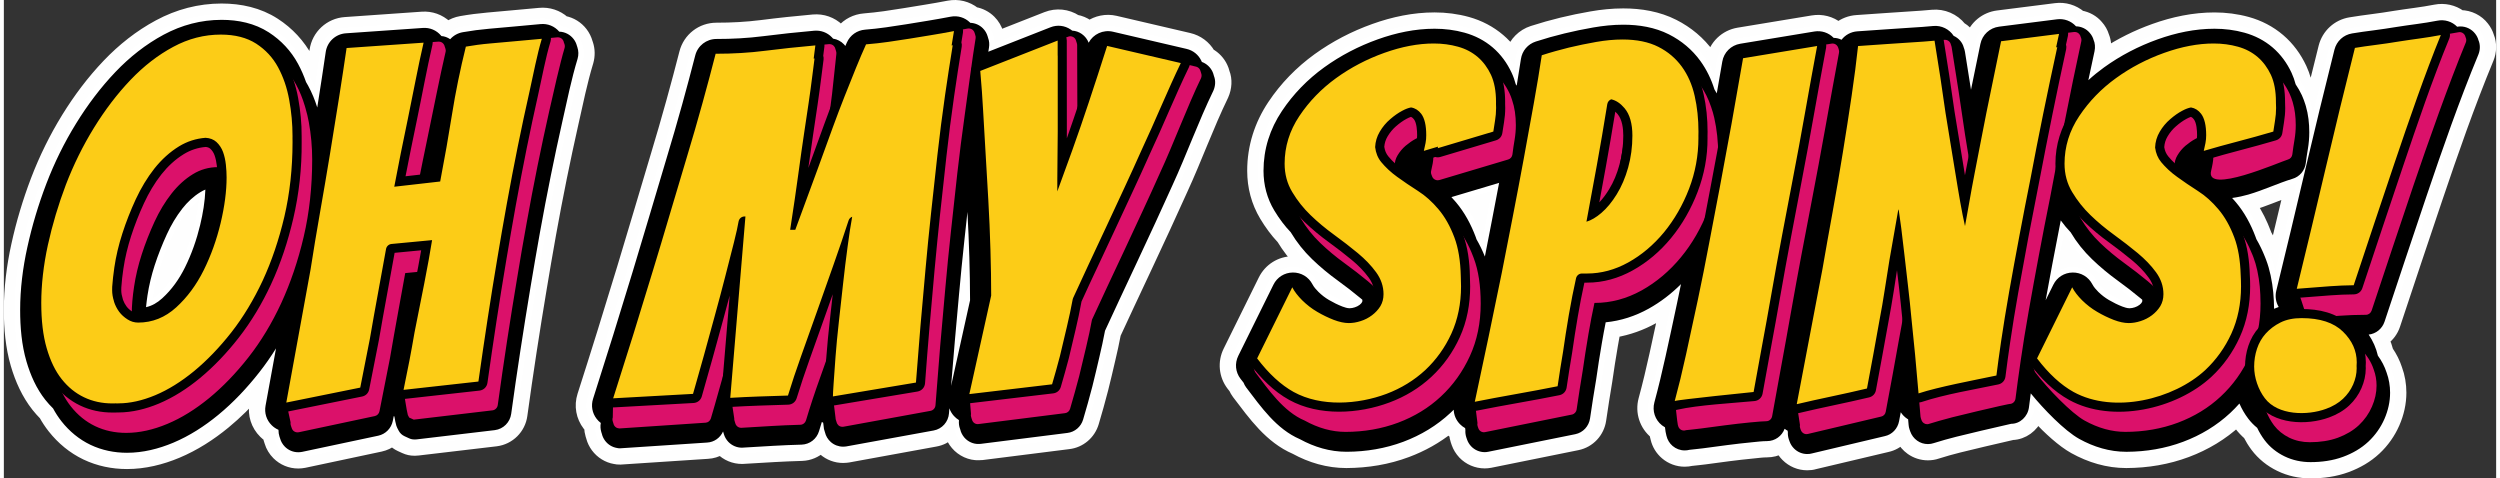 <svg:svg xmlns:svg="http://www.w3.org/2000/svg" height="155" style="shape-rendering:geometricPrecision; text-rendering:geometricPrecision; image-rendering:optimizeQuality; fill-rule:evenodd; clip-rule:evenodd" version="1.1" viewBox="0 0 981.82 188.46" width="810" xml:space="preserve"><svg:rect x="0" y="0" width="981.82" height="188.46" fill="#333333" stroke="none"/><desc>schwesterseiten.com - Deutschlands f&#252;hrender Index f&#252;r Casino-Schwesterseite</desc><title>Oh My Spins Casino auf https://schwesterseiten.com/ohmyspins-com/</title><svg:defs><svg:style type="text/css">.str0 {stroke:#FEFEFE;stroke-width:4.44;stroke-miterlimit:2.613}
    .str1 {stroke:white;stroke-width:4.44;stroke-miterlimit:2.613}
    .fil0 {fill:none}
    .fil1 {fill:#FEFEFE}
    .fil2 {fill:black}
    .fil3 {fill:#DB116A}
    .fil4 {fill:#FCCC17}</svg:style></svg:defs><svg:g id="Layer_x0020_1"><svg:g id="_1817922516528"><svg:g><svg:g><svg:path class="fil0 str0" d="M672.88 23.25c1.04,-5.26 5.18,-9.29 10.49,-10.16l29.18 -4.82c3.61,-0.6 7.24,0.35 10.05,2.6 0.06,0.01 0.12,0.02 0.18,0.03 2.03,-1.61 4.51,-2.58 7.15,-2.75 3.69,-0.24 7.38,-0.48 11.07,-0.77 3.38,-0.25 6.77,-0.49 10.16,-0.68 2.84,-0.17 5.68,-0.37 8.51,-0.64 4.35,-0.41 8.58,1.43 11.26,4.79 1.66,0.98 3.07,2.36 4.05,4 1.57,-4.57 5.59,-7.9 10.5,-8.52l22.83 -2.89c3.54,-0.45 7.04,0.58 9.83,2.91 2.62,0.45 5.03,1.79 6.71,3.8 1.01,1.11 1.88,2.6 2.33,4.13 0.87,2.11 1.01,4.58 0.53,6.79 -0.01,0.06 -0.02,0.11 -0.03,0.16 6.04,-4 12.56,-7.24 19.39,-9.68 7.63,-2.74 15.64,-4.43 23.78,-4.43 4.38,0 8.76,0.55 12.99,1.72 4.67,1.3 8.96,3.52 12.65,6.67 3.66,3.13 6.52,7.04 8.54,11.4 0.68,1.46 1.24,2.99 1.68,4.54 0.9,1.37 1.69,2.81 2.38,4.3 0.16,0.33 0.3,0.67 0.44,1 1.49,-6.07 3,-12.14 4.52,-18.21 1.26,-4.98 5.28,-8.69 10.35,-9.52 2.85,-0.47 5.72,-0.87 8.59,-1.24 2.95,-0.37 5.89,-0.82 8.83,-1.3 5.34,-0.87 10.74,-1.41 16.04,-2.46 3.54,-0.7 7.15,0.11 10,2.19 3.52,0.04 6.88,1.7 8.99,4.46 0.85,1.06 1.56,2.38 1.96,3.72 1.12,2.75 1.02,5.98 -0.11,8.7 -7.54,18.2 -14.02,36.84 -20.33,55.5 -5.57,16.47 -11.07,32.98 -16.55,49.49 -0.79,2.37 -2.31,4.39 -4.28,5.8 0.65,1.43 1.18,2.91 1.57,4.44 1.51,2.2 2.71,4.59 3.51,7.06 1.08,2.92 1.62,6.1 1.62,9.3 0,4.15 -0.92,8.21 -2.58,12.01 -1.71,3.92 -4.18,7.42 -7.3,10.34 -3.27,3.07 -7.19,5.31 -11.38,6.86 -4.56,1.69 -9.44,2.35 -14.28,2.35 -4.2,0 -8.33,-0.88 -12.11,-2.72 -3.68,-1.78 -6.9,-4.35 -9.36,-7.63 -1.11,-1.48 -2.08,-3.06 -2.93,-4.71 -1.29,-1.13 -2.47,-2.38 -3.51,-3.75 -0.37,-0.49 -0.73,-0.99 -1.07,-1.5 -5.72,5.29 -12.42,9.29 -19.71,12.02 -7.56,2.84 -15.59,4.18 -23.9,4.22 -7.29,0 -14.24,-2.09 -20.58,-5.61 -4.64,-2.58 -9.98,-7.51 -14.5,-12.33 -1.71,3.88 -5.42,6.74 -9.78,6.9 -0.89,0.19 -1.78,0.42 -2.67,0.62 -2.9,0.66 -5.8,1.33 -8.7,2.02 -3.25,0.76 -6.49,1.53 -9.73,2.35 -2.88,0.73 -5.76,1.52 -8.52,2.41 -1.12,0.4 -2.42,0.6 -3.67,0.6 -2.39,0 -4.72,-0.74 -6.67,-2.13 -1.57,-1.12 -2.83,-2.61 -3.67,-4.28 -1.53,1.58 -3.5,2.71 -5.72,3.18l-28.54 6.76c-0.83,0.28 -1.87,0.38 -2.91,0.39 -3.07,0.02 -6.02,-1.22 -8.19,-3.4 -0.91,-0.9 -1.66,-1.95 -2.21,-3.06 -1.64,0.89 -3.5,1.37 -5.45,1.37 -1.79,0 -3.66,0.27 -5.44,0.44 -3.25,0.31 -6.49,0.69 -9.73,1.1 -3.12,0.4 -6.24,0.81 -9.35,1.25 -1.75,0.24 -3.51,0.38 -5.27,0.59 -0.88,0.2 -1.77,0.3 -2.68,0.3 -2.73,0 -5.4,-1 -7.47,-2.77 -1.89,-1.61 -3.2,-3.78 -3.74,-6.1l-0.01 -0.02c-0.18,-0.64 -0.32,-1.32 -0.43,-2.01 -3.96,-3.19 -5.65,-8.39 -4.32,-13.31 1.61,-5.92 3.02,-11.88 4.34,-17.87 1.23,-5.61 2.46,-11.22 3.65,-16.83 -1.35,0.9 -2.73,1.75 -4.15,2.54 -4.82,2.68 -10.01,4.55 -15.42,5.46 -0.33,1.74 -0.64,3.49 -0.94,5.23 -0.8,4.67 -1.54,9.34 -2.21,14.08 -0.86,5.15 -1.67,10.25 -2.41,15.36 -0.69,4.86 -4.34,8.79 -9.16,9.76l-34.31 6.94c-0.76,0.13 -1.45,0.21 -2.16,0.21 -3.19,0 -6.23,-1.3 -8.42,-3.61 -1.11,-1.19 -1.97,-2.6 -2.48,-4.04 -0.12,-0.3 -0.26,-0.7 -0.34,-0.99 -0.29,-0.85 -0.49,-1.78 -0.56,-2.74 -0.33,-0.27 -0.64,-0.55 -0.93,-0.85 -0.46,-0.47 -0.88,-0.96 -1.26,-1.48 -4.99,3.99 -10.59,7.11 -16.61,9.36 -7.57,2.84 -15.6,4.17 -23.92,4.21 -7.19,0 -14.03,-2.03 -20.13,-5.38 -9.97,-4.27 -16.24,-13.17 -22.73,-21.69 -0.52,-0.71 -0.95,-1.44 -1.29,-2.21 -0.31,-0.37 -0.61,-0.76 -0.9,-1.14 -2.96,-3.9 -3.45,-9.06 -1.28,-13.44l13.83 -28.01c2.16,-4.36 6.51,-7.1 11.37,-7.14 1.07,-0.01 2.11,0.11 3.11,0.35 -2.75,-2.88 -5.19,-6.06 -7.26,-9.47 -2.55,-2.68 -4.82,-5.81 -6.72,-8.97 -3.26,-5.42 -4.84,-11.48 -4.84,-17.79 0,-9.36 2.78,-18.09 7.96,-25.86 4.76,-7.12 10.72,-13.24 17.66,-18.26 6.8,-4.91 14.28,-8.79 22.18,-11.61 7.63,-2.74 15.65,-4.43 23.78,-4.43 4.38,0 8.76,0.55 12.99,1.72 4.67,1.3 8.96,3.52 12.65,6.67 1.77,1.51 3.35,3.2 4.73,5.03 1.26,-3.86 4.28,-6.9 8.24,-8.18 3.81,-1.23 7.66,-2.31 11.55,-3.26 3.84,-0.94 7.71,-1.72 11.6,-2.4 4.15,-0.73 8.36,-1.16 12.59,-1.16 6.85,0 13.74,1.15 19.9,4.27 5.53,2.8 10.23,6.73 13.87,11.75 0.39,0.55 0.78,1.11 1.15,1.69zm227.45 52.01c-4.98,1.73 -9.84,3.93 -14.98,5.43 -0.01,0 -0.02,0 -0.04,0 2.35,3.48 4.21,7.27 5.7,11.24l0.18 0.5c1.29,2.24 2.42,4.58 3.37,6.98 1.94,-8.04 3.87,-16.09 5.77,-24.15zm-508.4 -61.02l18.83 -7.4c3.89,-1.53 8.19,-1.08 11.67,1.18 1.66,0.3 3.25,0.95 4.64,1.93 0.19,0.13 0.38,0.27 0.56,0.42 2.92,-2.01 6.62,-2.81 10.22,-1.97l29.01 6.77c3.49,0.81 6.41,2.98 8.18,6.05 2.15,1.19 3.88,3.05 4.92,5.3 0.29,0.63 0.56,1.34 0.72,2.04l0.01 0.04c1.08,2.73 0.87,6.03 -0.4,8.9 -5.93,12.22 -10.48,24.98 -16.13,37.25 -2.27,4.93 -4.47,9.9 -6.75,14.81l-7.1 15.26c-2.31,4.96 -4.62,9.9 -6.96,14.84 -1.87,3.95 -3.71,7.92 -5.53,11.9 -0.64,3.4 -1.39,6.78 -2.19,10.15 -0.91,3.86 -1.78,7.73 -2.77,11.58 -1.13,4.42 -2.38,8.82 -3.68,13.2 -1.32,4.44 -5.12,7.7 -9.71,8.23l-34.11 4.3c-0.46,0.06 -0.9,0.07 -1.22,0.06 -3.34,0.16 -6.76,-1.4 -8.98,-4.03 -1.07,-1.25 -1.92,-2.79 -2.31,-4.25 -1.58,1.47 -3.58,2.52 -5.83,2.92l-34.36 6.27c-0.3,0.05 -0.55,0.08 -0.8,0.1 -0.42,0.04 -0.83,0.07 -1.24,0.07 -2.79,0 -5.5,-1.01 -7.6,-2.85 -0.38,-0.34 -0.74,-0.7 -1.07,-1.08 -2.01,1.88 -4.67,3.03 -7.56,3.12 -3.63,0.11 -7.27,0.25 -10.9,0.46l-12.63 0.74c-3.25,0.01 -6.21,-1.27 -8.44,-3.53 -0.01,-0.01 -0.02,-0.02 -0.03,-0.02 -1.52,0.89 -3.26,1.43 -5.08,1.53l-34.48 2.27c-0.84,0.01 -1.54,-0.07 -2.09,-0.2 -2.85,-0.47 -5.51,-2.1 -7.3,-4.53 -0.83,-1.13 -1.5,-2.46 -1.85,-3.83 -0.12,-0.32 -0.21,-0.64 -0.28,-0.91 -0.29,-0.96 -0.45,-1.97 -0.48,-3.01 -0.22,-0.25 -0.44,-0.51 -0.64,-0.78 -2.59,-3.35 -3.36,-7.69 -2.07,-11.74 5.35,-16.67 10.54,-33.39 15.62,-50.14 2.2,-7.24 4.38,-14.48 6.52,-21.74 2.23,-7.57 4.48,-15.13 6.76,-22.69 2.14,-7.09 4.21,-14.2 6.18,-21.34 1.75,-6.34 3.46,-12.7 5.09,-19.08 1.45,-5.7 6.54,-9.65 12.42,-9.65 5.96,0 11.92,-0.31 17.84,-1.06 6.75,-0.87 13.52,-1.57 20.3,-2.18 3.73,-0.33 7.31,0.93 10,3.5 0.47,0.14 0.93,0.31 1.37,0.5 2.17,-2.54 5.26,-4.14 8.71,-4.42 2.69,-0.22 5.37,-0.52 8.04,-0.89 2.66,-0.38 5.32,-0.79 7.97,-1.22 2.78,-0.44 5.55,-0.9 8.32,-1.36 2.99,-0.48 5.97,-1.01 8.94,-1.58 3.65,-0.69 7.31,0.19 10.29,2.52 2.31,0.41 4.46,1.52 6.14,3.19 1.4,1.39 2.41,3.12 2.94,4.92 0.08,0.24 0.17,0.54 0.22,0.76 0.05,0.14 0.09,0.27 0.14,0.4zm-270.38 12.97c0.37,-2.45 0.73,-4.89 1.09,-7.34 0.87,-5.97 5.76,-10.51 11.79,-10.93l30.33 -2.12c3.53,-0.25 6.92,0.94 9.64,3.46 0.27,0.06 0.53,0.13 0.78,0.22 1.47,-0.98 3.14,-1.65 4.91,-1.96 3.53,-0.62 7.08,-1.08 10.65,-1.39 3.25,-0.29 6.5,-0.6 9.76,-0.88 3.51,-0.29 7.02,-0.62 10.53,-0.96 3.59,-0.34 7.07,0.81 9.71,3.17 2.78,0.52 5.28,2.06 7.03,4.33 0.92,1.2 1.6,2.56 2,4.01 0.07,0.18 0.12,0.34 0.17,0.49 0.74,2.22 0.78,4.68 0.11,7.03 -2.44,8.03 -4.09,16.29 -5.93,24.44 -1.59,7.05 -3.1,14.11 -4.53,21.19 -1.5,7.4 -2.91,14.81 -4.25,22.24 -1.28,7.16 -2.51,14.32 -3.7,21.49 -2.77,16.6 -5.34,33.24 -7.62,49.91 -0.71,5.21 -4.84,9.33 -10.08,10l-30.85 3.64c-0.36,0.05 -0.72,0.07 -1.08,0.07l-0.28 0c-1.37,0 -2.62,-0.28 -3.86,-0.85l-1.75 -0.8c-1.17,-0.54 -2.17,-1.27 -2.99,-2.18 -1.37,1.08 -2.98,1.86 -4.76,2.24l-30.06 6.39c-0.79,0.14 -1.5,0.23 -2.24,0.23l-0.14 0c-3.07,0 -6,-1.23 -8.17,-3.4 -1.31,-1.31 -2.37,-3.01 -2.89,-4.81 -0.14,-0.35 -0.25,-0.71 -0.33,-1.01 -0.13,-0.41 -0.24,-0.83 -0.32,-1.24 -0.58,-0.41 -1.13,-0.87 -1.64,-1.37 -3.05,-3 -4.39,-7.23 -3.62,-11.44 0.29,-1.63 0.59,-3.25 0.89,-4.88 -3.91,4.5 -8.15,8.72 -12.76,12.51 -5.68,4.67 -11.97,8.72 -18.77,11.57 -6.27,2.63 -12.98,4.28 -19.8,4.28 -5.62,0 -11.12,-1.12 -16.2,-3.54 -5.08,-2.42 -9.43,-6.04 -12.91,-10.45 -1.27,-1.61 -2.41,-3.33 -3.41,-5.13 -1.04,-1.05 -2.03,-2.17 -2.96,-3.33 -3.86,-4.88 -6.42,-10.6 -8.16,-16.54 -2.03,-6.94 -2.66,-14.26 -2.66,-21.47 0,-8.58 1.08,-17.18 2.92,-25.55 1.91,-8.7 4.47,-17.25 7.64,-25.57 3.26,-8.55 7.32,-16.79 12.12,-24.58 4.63,-7.5 9.95,-14.59 16.04,-20.97 5.86,-6.14 12.55,-11.45 20.05,-15.47 7.69,-4.14 16.03,-6.35 24.78,-6.35 7.39,0 14.63,1.57 20.89,5.61 5.46,3.52 9.84,8.24 12.93,13.94 0.71,1.33 1.37,2.67 1.96,4.05zm460.29 60.13c0.1,-0.55 0.21,-1.1 0.32,-1.66 0.5,-2.55 0.99,-5.1 1.47,-7.64l-6.13 1.83c1.67,2.35 3.1,4.86 4.34,7.47zm230.79 9.48c-0.44,2.3 -0.89,4.6 -1.32,6.91 1.17,-0.37 2.4,-0.56 3.67,-0.57 1.07,-0.01 2.11,0.11 3.11,0.35 -2,-2.08 -3.83,-4.32 -5.46,-6.69zm-738.64 -12.53c-0.12,0.15 -0.24,0.3 -0.37,0.45 -2.23,2.85 -4.07,5.99 -5.58,9.27 -1.77,3.86 -3.34,7.82 -4.64,11.86 -0.7,2.13 -1.29,4.3 -1.79,6.49 2.41,-2.62 4.37,-5.63 5.96,-8.83 2.49,-5.05 4.36,-10.38 5.67,-15.85 0.27,-1.12 0.53,-2.26 0.75,-3.39z"/><svg:path class="fil1" d="M672.88 23.25c1.04,-5.26 5.18,-9.29 10.49,-10.16l29.18 -4.82c3.61,-0.6 7.24,0.35 10.05,2.6 0.06,0.01 0.12,0.02 0.18,0.03 2.03,-1.61 4.51,-2.58 7.15,-2.75 3.69,-0.24 7.38,-0.48 11.07,-0.77 3.38,-0.25 6.77,-0.49 10.16,-0.68 2.84,-0.17 5.68,-0.37 8.51,-0.64 4.35,-0.41 8.58,1.43 11.26,4.79 1.66,0.98 3.07,2.36 4.05,4 1.57,-4.57 5.59,-7.9 10.5,-8.52l22.83 -2.89c3.54,-0.45 7.04,0.58 9.83,2.91 2.62,0.45 5.03,1.79 6.71,3.8 1.01,1.11 1.88,2.6 2.33,4.13 0.87,2.11 1.01,4.58 0.53,6.79 -0.01,0.06 -0.02,0.11 -0.03,0.16 6.04,-4 12.56,-7.24 19.39,-9.68 7.63,-2.74 15.64,-4.43 23.78,-4.43 4.38,0 8.76,0.55 12.99,1.72 4.67,1.3 8.96,3.52 12.65,6.67 3.66,3.13 6.52,7.04 8.54,11.4 0.68,1.46 1.24,2.99 1.68,4.54 0.9,1.37 1.69,2.81 2.38,4.3 0.16,0.33 0.3,0.67 0.44,1 1.49,-6.07 3,-12.14 4.52,-18.21 1.26,-4.98 5.28,-8.69 10.35,-9.52 2.85,-0.47 5.72,-0.87 8.59,-1.24 2.95,-0.37 5.89,-0.82 8.83,-1.3 5.34,-0.87 10.74,-1.41 16.04,-2.46 3.54,-0.7 7.15,0.11 10,2.19 3.52,0.04 6.88,1.7 8.99,4.46 0.85,1.06 1.56,2.38 1.96,3.72 1.12,2.75 1.02,5.98 -0.11,8.7 -7.54,18.2 -14.02,36.84 -20.33,55.5 -5.57,16.47 -11.07,32.98 -16.55,49.49 -0.79,2.37 -2.31,4.39 -4.28,5.8 0.65,1.43 1.18,2.91 1.57,4.44 1.51,2.2 2.71,4.59 3.51,7.06 1.08,2.92 1.62,6.1 1.62,9.3 0,4.15 -0.92,8.21 -2.58,12.01 -1.71,3.92 -4.18,7.42 -7.3,10.34 -3.27,3.07 -7.19,5.31 -11.38,6.86 -4.56,1.69 -9.44,2.35 -14.28,2.35 -4.2,0 -8.33,-0.88 -12.11,-2.72 -3.68,-1.78 -6.9,-4.35 -9.36,-7.63 -1.11,-1.48 -2.08,-3.06 -2.93,-4.71 -1.29,-1.13 -2.47,-2.38 -3.51,-3.75 -0.37,-0.49 -0.73,-0.99 -1.07,-1.5 -5.72,5.29 -12.42,9.29 -19.71,12.02 -7.56,2.84 -15.59,4.18 -23.9,4.22 -7.29,0 -14.24,-2.09 -20.58,-5.61 -4.64,-2.58 -9.98,-7.51 -14.5,-12.33 -1.71,3.88 -5.42,6.74 -9.78,6.9 -0.89,0.19 -1.78,0.42 -2.67,0.62 -2.9,0.66 -5.8,1.33 -8.7,2.02 -3.25,0.76 -6.49,1.53 -9.73,2.35 -2.88,0.73 -5.76,1.52 -8.52,2.41 -1.12,0.4 -2.42,0.6 -3.67,0.6 -2.39,0 -4.72,-0.74 -6.67,-2.13 -1.57,-1.12 -2.83,-2.61 -3.67,-4.28 -1.53,1.58 -3.5,2.71 -5.72,3.18l-28.54 6.76c-0.83,0.28 -1.87,0.38 -2.91,0.39 -3.07,0.02 -6.02,-1.22 -8.19,-3.4 -0.91,-0.9 -1.66,-1.95 -2.21,-3.06 -1.64,0.89 -3.5,1.37 -5.45,1.37 -1.79,0 -3.66,0.27 -5.44,0.44 -3.25,0.31 -6.49,0.69 -9.73,1.1 -3.12,0.4 -6.24,0.81 -9.35,1.25 -1.75,0.24 -3.51,0.38 -5.27,0.59 -0.88,0.2 -1.77,0.3 -2.68,0.3 -2.73,0 -5.4,-1 -7.47,-2.77 -1.89,-1.61 -3.2,-3.78 -3.74,-6.1l-0.01 -0.02c-0.18,-0.64 -0.32,-1.32 -0.43,-2.01 -3.96,-3.19 -5.65,-8.39 -4.32,-13.31 1.61,-5.92 3.02,-11.88 4.34,-17.87 1.23,-5.61 2.46,-11.22 3.65,-16.83 -1.35,0.9 -2.73,1.75 -4.15,2.54 -4.82,2.68 -10.01,4.55 -15.42,5.46 -0.33,1.74 -0.64,3.49 -0.94,5.23 -0.8,4.67 -1.54,9.34 -2.21,14.08 -0.86,5.15 -1.67,10.25 -2.41,15.36 -0.69,4.86 -4.34,8.79 -9.16,9.76l-34.31 6.94c-0.76,0.13 -1.45,0.21 -2.16,0.21 -3.19,0 -6.23,-1.3 -8.42,-3.61 -1.11,-1.19 -1.97,-2.6 -2.48,-4.04 -0.12,-0.3 -0.26,-0.7 -0.34,-0.99 -0.29,-0.85 -0.49,-1.78 -0.56,-2.74 -0.33,-0.27 -0.64,-0.55 -0.93,-0.85 -0.46,-0.47 -0.88,-0.96 -1.26,-1.48 -4.99,3.99 -10.59,7.11 -16.61,9.36 -7.57,2.84 -15.6,4.17 -23.92,4.21 -7.19,0 -14.03,-2.03 -20.13,-5.38 -9.97,-4.27 -16.24,-13.17 -22.73,-21.69 -0.52,-0.71 -0.95,-1.44 -1.29,-2.21 -0.31,-0.37 -0.61,-0.76 -0.9,-1.14 -2.96,-3.9 -3.45,-9.06 -1.28,-13.44l13.83 -28.01c2.16,-4.36 6.51,-7.1 11.37,-7.14 1.07,-0.01 2.11,0.11 3.11,0.35 -2.75,-2.88 -5.19,-6.06 -7.26,-9.47 -2.55,-2.68 -4.82,-5.81 -6.72,-8.97 -3.26,-5.42 -4.84,-11.48 -4.84,-17.79 0,-9.36 2.78,-18.09 7.96,-25.86 4.76,-7.12 10.72,-13.24 17.66,-18.26 6.8,-4.91 14.28,-8.79 22.18,-11.61 7.63,-2.74 15.65,-4.43 23.78,-4.43 4.38,0 8.76,0.55 12.99,1.72 4.67,1.3 8.96,3.52 12.65,6.67 1.77,1.51 3.35,3.2 4.73,5.03 1.26,-3.86 4.28,-6.9 8.24,-8.18 3.81,-1.23 7.66,-2.31 11.55,-3.26 3.84,-0.94 7.71,-1.72 11.6,-2.4 4.15,-0.73 8.36,-1.16 12.59,-1.16 6.85,0 13.74,1.15 19.9,4.27 5.53,2.8 10.23,6.73 13.87,11.75 0.39,0.55 0.78,1.11 1.15,1.69zm227.45 52.01c-4.98,1.73 -9.84,3.93 -14.98,5.43 -0.01,0 -0.02,0 -0.04,0 2.35,3.48 4.21,7.27 5.7,11.24l0.18 0.5c1.29,2.24 2.42,4.58 3.37,6.98 1.94,-8.04 3.87,-16.09 5.77,-24.15zm-508.4 -61.02l18.83 -7.4c3.89,-1.53 8.19,-1.08 11.67,1.18 1.66,0.3 3.25,0.95 4.64,1.93 0.19,0.13 0.38,0.27 0.56,0.42 2.92,-2.01 6.62,-2.81 10.22,-1.97l29.01 6.77c3.49,0.81 6.41,2.98 8.18,6.05 2.15,1.19 3.88,3.05 4.92,5.3 0.29,0.63 0.56,1.34 0.72,2.04l0.01 0.04c1.08,2.73 0.87,6.03 -0.4,8.9 -5.93,12.22 -10.48,24.98 -16.13,37.25 -2.27,4.93 -4.47,9.9 -6.75,14.81l-7.1 15.26c-2.31,4.96 -4.62,9.9 -6.96,14.84 -1.87,3.95 -3.71,7.92 -5.53,11.9 -0.64,3.4 -1.39,6.78 -2.19,10.15 -0.91,3.86 -1.78,7.73 -2.77,11.58 -1.13,4.42 -2.38,8.82 -3.68,13.2 -1.32,4.44 -5.12,7.7 -9.71,8.23l-34.11 4.3c-0.46,0.06 -0.9,0.07 -1.22,0.06 -3.34,0.16 -6.76,-1.4 -8.98,-4.03 -1.07,-1.25 -1.92,-2.79 -2.31,-4.25 -1.58,1.47 -3.58,2.52 -5.83,2.92l-34.36 6.27c-0.3,0.05 -0.55,0.08 -0.8,0.1 -0.42,0.04 -0.83,0.07 -1.24,0.07 -2.79,0 -5.5,-1.01 -7.6,-2.85 -0.38,-0.34 -0.74,-0.7 -1.07,-1.08 -2.01,1.88 -4.67,3.03 -7.56,3.12 -3.63,0.11 -7.27,0.25 -10.9,0.46l-12.63 0.74c-3.25,0.01 -6.21,-1.27 -8.44,-3.53 -0.01,-0.01 -0.02,-0.02 -0.03,-0.02 -1.52,0.89 -3.26,1.43 -5.08,1.53l-34.48 2.27c-0.84,0.01 -1.54,-0.07 -2.09,-0.2 -2.85,-0.47 -5.51,-2.1 -7.3,-4.53 -0.83,-1.13 -1.5,-2.46 -1.85,-3.83 -0.12,-0.32 -0.21,-0.64 -0.28,-0.91 -0.29,-0.96 -0.45,-1.97 -0.48,-3.01 -0.22,-0.25 -0.44,-0.51 -0.64,-0.78 -2.59,-3.35 -3.36,-7.69 -2.07,-11.74 5.35,-16.67 10.54,-33.39 15.62,-50.14 2.2,-7.24 4.38,-14.48 6.52,-21.74 2.23,-7.57 4.48,-15.13 6.76,-22.69 2.14,-7.09 4.21,-14.2 6.18,-21.34 1.75,-6.34 3.46,-12.7 5.09,-19.08 1.45,-5.7 6.54,-9.65 12.42,-9.65 5.96,0 11.92,-0.31 17.84,-1.06 6.75,-0.87 13.52,-1.57 20.3,-2.18 3.73,-0.33 7.31,0.93 10,3.5 0.47,0.14 0.93,0.31 1.37,0.5 2.17,-2.54 5.26,-4.14 8.71,-4.42 2.69,-0.22 5.37,-0.52 8.04,-0.89 2.66,-0.38 5.32,-0.79 7.97,-1.22 2.78,-0.44 5.55,-0.9 8.32,-1.36 2.99,-0.48 5.97,-1.01 8.94,-1.58 3.65,-0.69 7.31,0.19 10.29,2.52 2.31,0.41 4.46,1.52 6.14,3.19 1.4,1.39 2.41,3.12 2.94,4.92 0.08,0.24 0.17,0.54 0.22,0.76 0.05,0.14 0.09,0.27 0.14,0.4zm-270.38 12.97c0.37,-2.45 0.73,-4.89 1.09,-7.34 0.87,-5.97 5.76,-10.51 11.79,-10.93l30.33 -2.12c3.53,-0.25 6.92,0.94 9.64,3.46 0.27,0.06 0.53,0.13 0.78,0.22 1.47,-0.98 3.14,-1.65 4.91,-1.96 3.53,-0.62 7.08,-1.08 10.65,-1.39 3.25,-0.29 6.5,-0.6 9.76,-0.88 3.51,-0.29 7.02,-0.62 10.53,-0.96 3.59,-0.34 7.07,0.81 9.71,3.17 2.78,0.52 5.28,2.06 7.03,4.33 0.92,1.2 1.6,2.56 2,4.01 0.07,0.18 0.12,0.34 0.17,0.49 0.74,2.22 0.78,4.68 0.11,7.03 -2.44,8.03 -4.09,16.29 -5.93,24.44 -1.59,7.05 -3.1,14.11 -4.53,21.19 -1.5,7.4 -2.91,14.81 -4.25,22.24 -1.28,7.16 -2.51,14.32 -3.7,21.49 -2.77,16.6 -5.34,33.24 -7.62,49.91 -0.71,5.21 -4.84,9.33 -10.08,10l-30.85 3.64c-0.36,0.05 -0.72,0.07 -1.08,0.07l-0.28 0c-1.37,0 -2.62,-0.28 -3.86,-0.85l-1.75 -0.8c-1.17,-0.54 -2.17,-1.27 -2.99,-2.18 -1.37,1.08 -2.98,1.86 -4.76,2.24l-30.06 6.39c-0.79,0.14 -1.5,0.23 -2.24,0.23l-0.14 0c-3.07,0 -6,-1.23 -8.17,-3.4 -1.31,-1.31 -2.37,-3.01 -2.89,-4.81 -0.14,-0.35 -0.25,-0.71 -0.33,-1.01 -0.13,-0.41 -0.24,-0.83 -0.32,-1.24 -0.58,-0.41 -1.13,-0.87 -1.64,-1.37 -3.05,-3 -4.39,-7.23 -3.62,-11.44 0.29,-1.63 0.59,-3.25 0.89,-4.88 -3.91,4.5 -8.15,8.72 -12.76,12.51 -5.68,4.67 -11.97,8.72 -18.77,11.57 -6.27,2.63 -12.98,4.28 -19.8,4.28 -5.62,0 -11.12,-1.12 -16.2,-3.54 -5.08,-2.42 -9.43,-6.04 -12.91,-10.45 -1.27,-1.61 -2.41,-3.33 -3.41,-5.13 -1.04,-1.05 -2.03,-2.17 -2.96,-3.33 -3.86,-4.88 -6.42,-10.6 -8.16,-16.54 -2.03,-6.94 -2.66,-14.26 -2.66,-21.47 0,-8.58 1.08,-17.18 2.92,-25.55 1.91,-8.7 4.47,-17.25 7.64,-25.57 3.26,-8.55 7.32,-16.79 12.12,-24.58 4.63,-7.5 9.95,-14.59 16.04,-20.97 5.86,-6.14 12.55,-11.45 20.05,-15.47 7.69,-4.14 16.03,-6.35 24.78,-6.35 7.39,0 14.63,1.57 20.89,5.61 5.46,3.52 9.84,8.24 12.93,13.94 0.71,1.33 1.37,2.67 1.96,4.05zm460.29 60.13c0.1,-0.55 0.21,-1.1 0.32,-1.66 0.5,-2.55 0.99,-5.1 1.47,-7.64l-6.13 1.83c1.67,2.35 3.1,4.86 4.34,7.47zm230.79 9.48c-0.44,2.3 -0.89,4.6 -1.32,6.91 1.17,-0.37 2.4,-0.56 3.67,-0.57 1.07,-0.01 2.11,0.11 3.11,0.35 -2,-2.08 -3.83,-4.32 -5.46,-6.69zm-738.64 -12.53c-0.12,0.15 -0.24,0.3 -0.37,0.45 -2.23,2.85 -4.07,5.99 -5.58,9.27 -1.77,3.86 -3.34,7.82 -4.64,11.86 -0.7,2.13 -1.29,4.3 -1.79,6.49 2.41,-2.62 4.37,-5.63 5.96,-8.83 2.49,-5.05 4.36,-10.38 5.67,-15.85 0.27,-1.12 0.53,-2.26 0.75,-3.39z" id="_1"/></svg:g></svg:g><svg:g><svg:path class="fil0 str1" d="M701.52 168.91c-1.06,2.86 -3.77,4.86 -6.92,4.86 -1.85,0 -4,0.27 -5.84,0.45 -3.3,0.31 -6.58,0.7 -9.86,1.12 -3.13,0.4 -6.27,0.81 -9.39,1.25 -1.83,0.25 -3.65,0.39 -5.46,0.61 -0.62,0.17 -1.26,0.24 -1.92,0.24 -1.72,0 -3.43,-0.64 -4.74,-1.76 -1.21,-1.03 -2.05,-2.43 -2.41,-3.97l-0.03 -0.11c-0.25,-0.83 -0.42,-2.04 -0.56,-3.26 -0.41,-0.23 -0.81,-0.49 -1.18,-0.78 -2.74,-2.16 -3.9,-5.67 -3,-9.04 1.62,-5.98 3.05,-12.01 4.39,-18.06 1.55,-7.05 3.09,-14.1 4.57,-21.16 0.52,-2.46 1.02,-4.91 1.52,-7.37 -3.78,3.78 -8.03,7.05 -12.73,9.67 -5.28,2.93 -10.98,4.79 -16.93,5.37 -0.55,2.75 -1.05,5.52 -1.53,8.29 -0.8,4.68 -1.54,9.37 -2.21,14.14 -0.88,5.17 -1.68,10.28 -2.42,15.4 -0.45,3.11 -2.76,5.63 -5.84,6.25l-34.26 6.92c-0.51,0.09 -0.93,0.15 -1.38,0.15 -2.03,0 -3.97,-0.83 -5.36,-2.3 -0.72,-0.77 -1.27,-1.67 -1.61,-2.64 -0.1,-0.26 -0.19,-0.5 -0.26,-0.76 -0.33,-0.96 -0.47,-1.98 -0.4,-2.99l-0.1 -0.78c-0.73,-0.4 -1.41,-0.91 -2.01,-1.52 -1.55,-1.57 -2.42,-3.59 -2.49,-5.72 -0.43,0.43 -0.86,0.84 -1.3,1.25 -5.38,5.02 -11.66,8.79 -18.54,11.37 -7.11,2.66 -14.65,3.91 -22.23,3.94 -0.07,0 -0.15,0 -0.22,0 -6.48,0 -12.64,-1.86 -18.29,-4.95 -9.26,-3.98 -15.28,-12.65 -21.2,-20.42 -0.43,-0.59 -0.76,-1.2 -1,-1.84 -0.42,-0.51 -0.82,-1.03 -1.22,-1.56 -2,-2.62 -2.33,-6.07 -0.86,-9.03l13.84 -28.01c1.45,-2.95 4.36,-4.77 7.64,-4.8 3.28,-0.03 6.22,1.73 7.73,4.64 0.56,1.09 1.49,2.13 2.35,2.98 1.26,1.25 2.66,2.33 4.19,3.22 1.69,0.99 3.45,1.86 5.28,2.57 0.8,0.31 1.94,0.67 2.81,0.67 0.69,0 1.41,-0.16 2.06,-0.37 0.68,-0.21 1.32,-0.54 1.9,-0.97 0.44,-0.34 0.85,-0.74 1.09,-1.42 0,-0.21 -0.01,-0.41 -0.03,-0.61 -0.24,-0.21 -0.48,-0.41 -0.73,-0.61 -2.92,-2.42 -5.91,-4.74 -8.98,-6.96 -3.54,-2.56 -6.92,-5.36 -10.06,-8.39 -3.27,-3.14 -6.11,-6.72 -8.45,-10.64 -2.25,-2.31 -4.53,-5.33 -6.47,-8.56 -2.87,-4.78 -4.24,-10.08 -4.24,-15.63 0,-8.53 2.52,-16.45 7.25,-23.53 4.48,-6.71 10.09,-12.46 16.63,-17.19 6.48,-4.68 13.6,-8.37 21.13,-11.06 7.18,-2.57 14.72,-4.18 22.37,-4.18 4,0 8,0.49 11.86,1.57 4.08,1.14 7.83,3.05 11.06,5.81 3.2,2.74 5.68,6.16 7.45,9.98 0.68,1.45 1.21,2.97 1.62,4.53 0.12,0.18 0.25,0.36 0.37,0.54 0.58,-3.48 1.14,-6.97 1.66,-10.46 0.49,-3.28 2.73,-5.91 5.88,-6.93 3.71,-1.2 7.47,-2.26 11.26,-3.18 3.74,-0.92 7.52,-1.68 11.32,-2.35 3.92,-0.68 7.89,-1.1 11.87,-1.1 6.19,0 12.44,1.01 18,3.82 4.94,2.5 9.12,5.99 12.37,10.47 2.46,3.41 4.29,7.19 5.54,11.2 0.32,0.51 0.63,1.03 0.92,1.57 0.73,-4.17 1.46,-8.34 2.17,-12.51 0.62,-3.65 3.44,-6.45 7.09,-7.05l29.18 -4.82c2.81,-0.46 5.59,0.45 7.58,2.48 0.01,0.01 0.01,0.02 0.02,0.03 1.09,0.01 2.15,0.27 3.11,0.74 1.47,-1.9 3.71,-3.15 6.26,-3.32 3.71,-0.24 7.41,-0.49 11.12,-0.77 3.36,-0.26 6.72,-0.49 10.08,-0.68 2.9,-0.17 5.79,-0.37 8.67,-0.65 3.27,-0.31 6.34,1.27 8.04,3.88 1.97,0.89 3.47,2.59 3.98,4.6 0.19,0.43 0.37,1.06 0.48,1.71 0.8,4.97 1.6,9.95 2.37,14.93 1.24,-6.01 2.49,-12.01 3.7,-18.01 0.74,-3.66 3.67,-6.38 7.37,-6.85l22.83 -2.9c2.8,-0.35 5.53,0.65 7.44,2.73 0.01,0.02 0.02,0.03 0.03,0.04 2.1,0.05 4.08,0.99 5.37,2.54 0.74,0.81 1.31,1.86 1.54,2.78 0.57,1.23 0.73,2.9 0.39,4.49 -0.83,3.79 -1.64,7.6 -2.44,11.41 1.95,-1.79 4.01,-3.46 6.18,-5.03 6.48,-4.67 13.6,-8.37 21.13,-11.06 7.17,-2.57 14.72,-4.18 22.37,-4.18 4,0 8,0.49 11.86,1.57 4.08,1.14 7.83,3.05 11.06,5.81 3.2,2.74 5.68,6.16 7.45,9.97 0.68,1.47 1.21,2.99 1.62,4.55 0.94,1.36 1.75,2.81 2.45,4.3 0.27,0.58 0.5,1.16 0.7,1.7l0.05 0.12c0.05,0.12 0.09,0.22 0.12,0.34l0.54 1.59c0.04,0.14 0.08,0.25 0.11,0.38 0.02,0.04 0.02,0.08 0.04,0.11 0.99,3.39 1.36,6.88 1.36,10.31 0,2.24 -0.19,4.49 -0.57,6.7 -0.31,1.81 -0.58,3.62 -0.8,5.43 -0.36,2.99 -2.46,5.48 -5.31,6.26 -5.68,1.74 -11.34,4.44 -17.35,6.19 -1.68,0.49 -3.96,1.02 -6.37,1.34 0.51,0.55 1,1.11 1.48,1.68 3.41,4.03 5.91,8.72 7.77,13.69l0.3 0.84c1.33,2.27 2.45,4.64 3.39,7l0.47 1.2c0.74,1.95 1.3,3.94 1.72,5.9l0.08 0.38c0.92,4.27 1.28,8.64 1.32,12.96 0.6,-0.26 1.21,-0.49 1.82,-0.71 -1.14,-1.91 -1.49,-4.19 -0.95,-6.41 3.87,-15.81 7.66,-31.64 11.37,-47.49 3.73,-15.85 7.58,-31.67 11.54,-47.46 0.85,-3.37 3.54,-5.85 6.96,-6.41 2.81,-0.46 5.62,-0.86 8.44,-1.21 3,-0.39 5.99,-0.84 8.98,-1.33 5.38,-0.87 10.82,-1.42 16.17,-2.48 2.88,-0.57 5.77,0.33 7.8,2.39 0.42,-0.07 0.84,-0.12 1.28,-0.12 2.28,0 4.44,1.08 5.8,2.85 0.63,0.79 1.09,1.74 1.28,2.52 0.74,1.63 0.78,3.8 -0.01,5.71 -7.52,18.15 -14.13,37.13 -20.43,55.75 -5.57,16.48 -11.07,32.99 -16.55,49.51 -0.93,2.77 -3.38,4.75 -6.24,5.05 1.69,2.51 2.94,5.28 3.63,8.3 1.49,2.04 2.66,4.27 3.43,6.65l0 0c0.92,2.52 1.38,5.2 1.38,7.93 0,3.58 -0.8,7.06 -2.22,10.33 -1.49,3.4 -3.62,6.42 -6.33,8.96 -2.86,2.68 -6.3,4.63 -9.97,5.98 -4.08,1.51 -8.48,2.09 -12.82,2.09 -3.56,0 -7.07,-0.73 -10.27,-2.29 -3.08,-1.5 -5.78,-3.63 -7.84,-6.38 -1.14,-1.51 -2.1,-3.14 -2.91,-4.83 -1.32,-1.07 -2.52,-2.29 -3.54,-3.65 -1.39,-1.83 -2.54,-3.83 -3.46,-5.93 -1.14,1.29 -2.35,2.52 -3.61,3.71 -5.37,5 -11.66,8.78 -18.54,11.35 -7.09,2.67 -14.63,3.91 -22.2,3.95 -0.08,0 -0.15,0 -0.22,0 -6.57,0 -12.82,-1.91 -18.54,-5.08 -5.84,-3.25 -14.04,-11.75 -19.09,-17.93 -0.25,1.81 -0.48,3.63 -0.7,5.45 -0.46,3.72 -3.58,6.57 -7,6.53 -0.78,0.16 -2,0.46 -3.12,0.72 -2.91,0.65 -5.83,1.33 -8.73,2.02 -3.28,0.77 -6.55,1.55 -9.81,2.37 -2.96,0.75 -6.02,1.6 -8.85,2.5 -0.68,0.25 -1.5,0.38 -2.31,0.38 -1.53,0 -3,-0.46 -4.23,-1.35 -1.28,-0.9 -2.23,-2.19 -2.74,-3.66 -0.11,-0.27 -0.2,-0.54 -0.28,-0.82 -0.19,-0.58 -0.32,-1.17 -0.35,-1.75l-0.19 -2.17c-0.12,-0.07 -0.25,-0.15 -0.36,-0.22 -1.04,-0.69 -1.9,-1.57 -2.54,-2.58 -0.22,1.19 -0.45,2.37 -0.67,3.55 -0.55,2.93 -2.76,5.27 -5.62,5.87l-28.73 6.82c-0.51,0.16 -1.13,0.23 -1.82,0.23 -1.96,0.01 -3.82,-0.78 -5.2,-2.16 -0.81,-0.81 -1.41,-1.77 -1.78,-2.84 -0.1,-0.24 -0.18,-0.49 -0.26,-0.73 -0.31,-0.91 -0.44,-1.88 -0.4,-2.83l-0.09 -0.63c-0.41,-0.21 -0.81,-0.47 -1.18,-0.75zm-118.08 -67.84c0.95,-4.86 1.9,-9.73 2.84,-14.59 0.94,-4.81 1.85,-9.62 2.76,-14.44l-18.79 5.61c0.62,0.66 1.22,1.33 1.8,2.02 3.41,4.03 5.91,8.73 7.78,13.7l0.31 0.91c1.27,2.17 2.35,4.45 3.3,6.79zm220.91 17.2l3.03 -6.11c1.45,-2.95 4.35,-4.77 7.64,-4.8 3.28,-0.03 6.22,1.73 7.73,4.64 0.56,1.09 1.48,2.12 2.34,2.98 1.26,1.24 2.67,2.32 4.2,3.22 1.69,0.99 3.45,1.86 5.28,2.57 0.8,0.31 1.93,0.67 2.81,0.67 0.7,0 1.41,-0.16 2.07,-0.37 0.68,-0.22 1.32,-0.54 1.89,-0.98 0.44,-0.33 0.85,-0.73 1.09,-1.41 0,-0.21 -0.01,-0.41 -0.03,-0.61 -0.24,-0.2 -0.48,-0.41 -0.73,-0.61 -2.92,-2.42 -5.92,-4.74 -8.99,-6.96 -3.53,-2.56 -6.91,-5.36 -10.05,-8.39 -3.27,-3.14 -6.12,-6.7 -8.43,-10.6 -1.32,-1.36 -2.64,-2.95 -3.9,-4.68 -1.14,5.76 -2.25,11.51 -3.33,17.27 -0.89,4.72 -1.76,9.44 -2.62,14.17zm-416.53 -97.9l24.48 -9.62c2.68,-1.06 5.62,-0.73 8,0.9 0.19,0.13 0.38,0.27 0.56,0.41 1.36,0.08 2.68,0.54 3.79,1.32 1.26,0.88 2.2,2.13 2.69,3.44 1.8,-3.37 5.71,-5.22 9.55,-4.33l29.02 6.77c2.59,0.6 4.68,2.28 5.83,4.68 0.07,0.16 0.14,0.31 0.2,0.46 1.85,0.67 3.37,2.07 4.21,3.87 0.22,0.49 0.39,0.99 0.45,1.3l0.13 0.43c0.67,1.69 0.6,3.81 -0.25,5.73 -5.92,12.21 -10.49,25.01 -16.13,37.27 -2.27,4.92 -4.46,9.88 -6.75,14.8l-7.1 15.25c-2.3,4.95 -4.62,9.88 -6.94,14.82 -1.95,4.12 -3.87,8.26 -5.76,12.41 -0.66,3.5 -1.43,6.99 -2.25,10.46 -0.91,3.84 -1.78,7.69 -2.75,11.51 -1.12,4.37 -2.36,8.71 -3.64,13.04 -0.85,2.84 -3.27,4.92 -6.19,5.26l-34.11 4.3c-0.22,0.03 -0.41,0.04 -0.8,0.04 -2.1,0.09 -4.27,-0.87 -5.7,-2.55 -0.79,-0.94 -1.35,-2.06 -1.57,-3.07l-0.1 -0.32c-0.38,-0.96 -0.54,-2.1 -0.44,-3.25l-0.02 -0.22c-0.72,-0.44 -1.38,-0.98 -1.97,-1.63 -0.81,-0.89 -1.4,-1.92 -1.78,-3.01 -0.05,0.65 -0.1,1.32 -0.15,1.97 -0.25,3.38 -2.73,6.18 -6.06,6.78l-34.33 6.26c-0.15,0.03 -0.28,0.05 -0.44,0.06 -0.3,0.03 -0.59,0.05 -0.88,0.05 -1.77,0 -3.49,-0.64 -4.83,-1.81 -1.19,-1.05 -2,-2.44 -2.3,-3.79l-0.11 -0.36c-0.25,-0.59 -0.41,-1.38 -0.45,-2.19l-0.16 -1.27c-0.18,-0.1 -0.36,-0.2 -0.53,-0.32 -0.38,1.21 -0.75,2.42 -1.11,3.63 -0.92,3.07 -3.66,5.21 -6.87,5.31 -3.67,0.11 -7.35,0.24 -11.02,0.46l-12.5 0.74c-1.98,0 -3.88,-0.81 -5.31,-2.26 -0.86,-0.91 -1.47,-1.98 -1.81,-3.14 -0.07,-0.2 -0.13,-0.41 -0.18,-0.62l-0.01 -0.02c-0.04,-0.12 -0.08,-0.23 -0.11,-0.35 -1.11,2.5 -3.51,4.22 -6.27,4.37l-34.36 2.27c-0.39,0 -0.77,-0.04 -1.14,-0.13 -1.88,-0.31 -3.58,-1.34 -4.73,-2.9 -0.61,-0.83 -1.04,-1.78 -1.22,-2.6 -0.08,-0.18 -0.17,-0.45 -0.24,-0.76 -0.35,-1.18 -0.43,-2.41 -0.2,-3.6 -0.61,-0.46 -1.16,-1.01 -1.65,-1.64 -1.75,-2.27 -2.27,-5.17 -1.39,-7.9 5.35,-16.69 10.55,-33.43 15.64,-50.2 2.19,-7.25 4.38,-14.51 6.53,-21.77 2.23,-7.56 4.47,-15.12 6.75,-22.67 2.15,-7.12 4.23,-14.26 6.21,-21.43 1.76,-6.37 3.47,-12.76 5.11,-19.16 0.97,-3.84 4.39,-6.5 8.35,-6.5 6.14,0 12.28,-0.31 18.37,-1.09 6.7,-0.86 13.42,-1.56 20.14,-2.16 2.65,-0.23 5.15,0.7 6.99,2.61 0.16,0.17 0.31,0.34 0.45,0.51 1.64,0.25 3.15,1.04 4.3,2.25 0.18,0.21 0.36,0.42 0.53,0.64 0.2,-0.46 0.4,-0.91 0.61,-1.37 1.3,-2.9 4,-4.8 7.17,-5.06 2.77,-0.22 5.53,-0.53 8.28,-0.92 2.7,-0.38 5.39,-0.79 8.07,-1.22 2.78,-0.45 5.55,-0.91 8.32,-1.36 3.02,-0.5 6.04,-1.03 9.05,-1.61 2.8,-0.53 5.58,0.31 7.62,2.3 0.04,0.04 0.08,0.08 0.12,0.12 1.85,0.07 3.62,0.83 4.94,2.15 0.9,0.89 1.54,1.99 1.89,3.2 0.09,0.25 0.15,0.48 0.18,0.63l0.02 0.06c0.42,1.07 0.54,2.44 0.32,3.76 -0.09,0.53 -0.17,1.05 -0.26,1.58zm-8.22 63.13c-0.41,3.72 -0.81,7.45 -1.21,11.18 -0.78,7.17 -1.48,14.34 -2.13,21.53 -1.1,11.93 -2.15,23.86 -3.1,35.81l7.47 -33.72c-0.01,-5.63 -0.11,-11.25 -0.28,-16.88 -0.18,-5.98 -0.43,-11.95 -0.75,-17.92zm-256.14 -41.16c0.13,-0.79 0.25,-1.57 0.37,-2.36 1.03,-6.5 2.02,-12.99 2.97,-19.5 0.59,-4.03 3.87,-7.07 7.92,-7.36l30.33 -2.11c2.77,-0.2 5.37,0.89 7.16,3 0.06,0.06 0.11,0.12 0.16,0.19 1.2,0.08 2.41,0.52 3.46,1.25 1.27,-1.43 3,-2.43 4.99,-2.77 3.41,-0.6 6.83,-1.05 10.28,-1.35 3.25,-0.29 6.5,-0.6 9.75,-0.87 3.52,-0.29 7.05,-0.64 10.57,-0.97 2.84,-0.27 5.53,0.82 7.37,2.98 2.23,0.06 4.3,1.14 5.65,2.9 0.61,0.78 1.05,1.68 1.3,2.64 0.07,0.19 0.14,0.39 0.19,0.58 0.49,1.46 0.53,3.04 0.09,4.56 -2.42,7.95 -4.17,16.61 -6,24.71 -1.59,7.07 -3.1,14.17 -4.54,21.27 -1.51,7.44 -2.92,14.88 -4.27,22.34 -1.29,7.17 -2.52,14.35 -3.72,21.54 -2.76,16.64 -5.34,33.32 -7.63,50.03 -0.46,3.32 -3.08,5.97 -6.43,6.4l-30.83 3.65c-0.21,0.02 -0.38,0.03 -0.59,0.03l-0.28 0c-0.76,0 -1.42,-0.14 -2.1,-0.46l-1.76 -0.81c-1.05,-0.48 -1.81,-1.2 -2.35,-2.23l-0.52 -0.99c-0.16,-0.3 -0.27,-0.57 -0.37,-0.89 -0.32,-1.09 -0.57,-2.38 -0.78,-3.68 -0.09,-0.04 -0.18,-0.09 -0.26,-0.13l-0.37 1.88c-0.6,2.91 -2.84,5.2 -5.72,5.82l-29.99 6.37c-0.53,0.09 -0.98,0.15 -1.44,0.15l-0.14 0c-1.95,0 -3.82,-0.78 -5.2,-2.16 -0.94,-0.95 -1.6,-2.13 -1.88,-3.2 -0.09,-0.21 -0.2,-0.52 -0.29,-0.86 -0.25,-0.78 -0.37,-1.6 -0.36,-2.42l-0.05 -0.21c-0.96,-0.41 -1.85,-1.01 -2.62,-1.77 -2.07,-2.03 -2.96,-4.85 -2.44,-7.7 1.37,-7.53 2.75,-15.07 4.13,-22.6 -2.03,3.27 -4.23,6.43 -6.6,9.44 -4.8,6.11 -10.18,11.86 -16.19,16.79 -5.37,4.41 -11.32,8.26 -17.73,10.95 -5.76,2.41 -11.92,3.95 -18.18,3.95 -5,0 -9.87,-0.98 -14.39,-3.13 -4.5,-2.15 -8.34,-5.35 -11.42,-9.26 -1.25,-1.59 -2.36,-3.3 -3.32,-5.08 -1.09,-1.06 -2.11,-2.2 -3.06,-3.39 -3.52,-4.44 -5.84,-9.7 -7.42,-15.11 -1.91,-6.54 -2.49,-13.5 -2.49,-20.29 0,-8.26 1.04,-16.59 2.82,-24.65 1.86,-8.5 4.36,-16.84 7.46,-24.97 3.17,-8.31 7.1,-16.31 11.78,-23.88 4.47,-7.25 9.61,-14.1 15.49,-20.27 5.56,-5.83 11.9,-10.86 19,-14.68 7.09,-3.8 14.73,-5.84 22.8,-5.84 6.57,0 13.04,1.34 18.62,4.94 4.86,3.14 8.76,7.32 11.51,12.41 1.24,2.3 2.29,4.7 3.15,7.17 0.29,0.48 0.57,0.96 0.83,1.44 1.48,2.73 2.67,5.61 3.58,8.57zm-44.07 32.34c-0.67,0.28 -1.32,0.62 -1.96,1.01 -2.75,1.68 -5.12,3.93 -7.11,6.46 -2.43,3.1 -4.45,6.53 -6.09,10.11 -1.84,4.01 -3.47,8.12 -4.83,12.31 -1.25,3.86 -2.21,7.83 -2.82,11.84 -0.22,1.52 -0.42,3.06 -0.57,4.6 2.33,-0.52 4.42,-1.71 6.38,-3.5 3.76,-3.42 6.69,-7.58 8.94,-12.12 2.64,-5.33 4.61,-10.96 6,-16.73 1.09,-4.56 1.89,-9.27 2.06,-13.98z"/><svg:path class="fil2" d="M701.52 168.91c-1.06,2.86 -3.77,4.86 -6.92,4.86 -1.85,0 -4,0.27 -5.84,0.45 -3.3,0.31 -6.58,0.7 -9.86,1.12 -3.13,0.4 -6.27,0.81 -9.39,1.25 -1.83,0.25 -3.65,0.39 -5.46,0.61 -0.62,0.17 -1.26,0.24 -1.92,0.24 -1.72,0 -3.43,-0.64 -4.74,-1.76 -1.21,-1.03 -2.05,-2.43 -2.41,-3.97l-0.03 -0.11c-0.25,-0.83 -0.42,-2.04 -0.56,-3.26 -0.41,-0.23 -0.81,-0.49 -1.18,-0.78 -2.74,-2.16 -3.9,-5.67 -3,-9.04 1.62,-5.98 3.05,-12.01 4.39,-18.06 1.55,-7.05 3.09,-14.1 4.57,-21.16 0.52,-2.46 1.02,-4.91 1.52,-7.37 -3.78,3.78 -8.03,7.05 -12.73,9.67 -5.28,2.93 -10.98,4.79 -16.93,5.37 -0.55,2.75 -1.05,5.52 -1.53,8.29 -0.8,4.68 -1.54,9.37 -2.21,14.14 -0.88,5.17 -1.68,10.28 -2.42,15.4 -0.45,3.11 -2.76,5.63 -5.84,6.25l-34.26 6.92c-0.51,0.09 -0.93,0.15 -1.38,0.15 -2.03,0 -3.97,-0.83 -5.36,-2.3 -0.72,-0.77 -1.27,-1.67 -1.61,-2.64 -0.1,-0.26 -0.19,-0.5 -0.26,-0.76 -0.33,-0.96 -0.47,-1.98 -0.4,-2.99l-0.1 -0.78c-0.73,-0.4 -1.41,-0.91 -2.01,-1.52 -1.55,-1.57 -2.42,-3.59 -2.49,-5.72 -0.43,0.43 -0.86,0.84 -1.3,1.25 -5.38,5.02 -11.66,8.79 -18.54,11.37 -7.11,2.66 -14.65,3.91 -22.23,3.94 -0.07,0 -0.15,0 -0.22,0 -6.48,0 -12.64,-1.86 -18.29,-4.95 -9.26,-3.98 -15.28,-12.65 -21.2,-20.42 -0.43,-0.59 -0.76,-1.2 -1,-1.84 -0.42,-0.51 -0.82,-1.03 -1.22,-1.56 -2,-2.62 -2.33,-6.07 -0.86,-9.03l13.84 -28.01c1.45,-2.95 4.36,-4.77 7.64,-4.8 3.28,-0.03 6.22,1.73 7.73,4.64 0.56,1.09 1.49,2.13 2.35,2.98 1.26,1.25 2.66,2.33 4.19,3.22 1.69,0.99 3.45,1.86 5.28,2.57 0.8,0.31 1.94,0.67 2.81,0.67 0.69,0 1.41,-0.16 2.06,-0.37 0.68,-0.21 1.32,-0.54 1.9,-0.97 0.44,-0.34 0.85,-0.74 1.09,-1.42 0,-0.21 -0.01,-0.41 -0.03,-0.61 -0.24,-0.21 -0.48,-0.41 -0.73,-0.61 -2.92,-2.42 -5.91,-4.74 -8.98,-6.96 -3.54,-2.56 -6.92,-5.36 -10.06,-8.39 -3.27,-3.14 -6.11,-6.72 -8.45,-10.64 -2.25,-2.31 -4.53,-5.33 -6.47,-8.56 -2.87,-4.78 -4.24,-10.08 -4.24,-15.63 0,-8.53 2.52,-16.45 7.25,-23.53 4.48,-6.71 10.09,-12.46 16.63,-17.19 6.48,-4.68 13.6,-8.37 21.13,-11.06 7.18,-2.57 14.72,-4.18 22.37,-4.18 4,0 8,0.49 11.86,1.57 4.08,1.14 7.83,3.05 11.06,5.81 3.2,2.74 5.68,6.16 7.45,9.98 0.68,1.45 1.21,2.97 1.62,4.53 0.12,0.18 0.25,0.36 0.37,0.54 0.58,-3.48 1.14,-6.97 1.66,-10.46 0.49,-3.28 2.73,-5.91 5.88,-6.93 3.71,-1.2 7.47,-2.26 11.26,-3.18 3.74,-0.92 7.52,-1.68 11.32,-2.35 3.92,-0.68 7.89,-1.1 11.87,-1.1 6.19,0 12.44,1.01 18,3.82 4.94,2.5 9.12,5.99 12.37,10.47 2.46,3.41 4.29,7.19 5.54,11.2 0.32,0.51 0.63,1.03 0.92,1.57 0.73,-4.17 1.46,-8.34 2.17,-12.51 0.62,-3.65 3.44,-6.45 7.09,-7.05l29.18 -4.82c2.81,-0.46 5.59,0.45 7.58,2.48 0.01,0.01 0.01,0.02 0.02,0.03 1.09,0.01 2.15,0.27 3.11,0.74 1.47,-1.9 3.71,-3.15 6.26,-3.32 3.71,-0.24 7.41,-0.49 11.12,-0.77 3.36,-0.26 6.72,-0.49 10.08,-0.68 2.9,-0.17 5.79,-0.37 8.67,-0.65 3.27,-0.31 6.34,1.27 8.04,3.88 1.97,0.89 3.47,2.59 3.98,4.6 0.19,0.43 0.37,1.06 0.48,1.71 0.8,4.97 1.6,9.95 2.37,14.93 1.24,-6.01 2.49,-12.01 3.7,-18.01 0.74,-3.66 3.67,-6.38 7.37,-6.85l22.83 -2.9c2.8,-0.35 5.53,0.65 7.44,2.73 0.01,0.02 0.02,0.03 0.03,0.04 2.1,0.05 4.08,0.99 5.37,2.54 0.74,0.81 1.31,1.86 1.54,2.78 0.57,1.23 0.73,2.9 0.39,4.49 -0.83,3.79 -1.64,7.6 -2.44,11.41 1.95,-1.79 4.01,-3.46 6.18,-5.03 6.48,-4.67 13.6,-8.37 21.13,-11.06 7.17,-2.57 14.72,-4.18 22.37,-4.18 4,0 8,0.49 11.86,1.57 4.08,1.14 7.83,3.05 11.06,5.81 3.2,2.74 5.68,6.16 7.45,9.97 0.68,1.47 1.21,2.99 1.62,4.55 0.94,1.36 1.75,2.81 2.45,4.3 0.27,0.58 0.5,1.16 0.7,1.7l0.05 0.12c0.05,0.12 0.09,0.22 0.12,0.34l0.54 1.59c0.04,0.14 0.08,0.25 0.11,0.38 0.02,0.04 0.02,0.08 0.04,0.11 0.99,3.39 1.36,6.88 1.36,10.31 0,2.24 -0.19,4.49 -0.57,6.7 -0.31,1.81 -0.58,3.62 -0.8,5.43 -0.36,2.99 -2.46,5.48 -5.31,6.26 -5.68,1.74 -11.34,4.44 -17.35,6.19 -1.68,0.49 -3.96,1.02 -6.37,1.34 0.51,0.55 1,1.11 1.48,1.68 3.41,4.03 5.91,8.72 7.77,13.69l0.3 0.84c1.33,2.27 2.45,4.64 3.39,7l0.47 1.2c0.74,1.95 1.3,3.94 1.72,5.9l0.08 0.38c0.92,4.27 1.28,8.64 1.32,12.96 0.6,-0.26 1.21,-0.49 1.82,-0.71 -1.14,-1.91 -1.49,-4.19 -0.95,-6.41 3.87,-15.81 7.66,-31.64 11.37,-47.49 3.73,-15.85 7.58,-31.67 11.54,-47.46 0.85,-3.37 3.54,-5.85 6.96,-6.41 2.81,-0.46 5.62,-0.86 8.44,-1.21 3,-0.39 5.99,-0.84 8.98,-1.33 5.38,-0.87 10.82,-1.42 16.17,-2.48 2.88,-0.57 5.77,0.33 7.8,2.39 0.42,-0.07 0.84,-0.12 1.28,-0.12 2.28,0 4.44,1.08 5.8,2.85 0.63,0.79 1.09,1.74 1.28,2.52 0.74,1.63 0.78,3.8 -0.01,5.71 -7.52,18.15 -14.13,37.13 -20.43,55.75 -5.57,16.48 -11.07,32.99 -16.55,49.51 -0.93,2.77 -3.38,4.75 -6.24,5.05 1.69,2.51 2.94,5.28 3.63,8.3 1.49,2.04 2.66,4.27 3.43,6.65l0 0c0.92,2.52 1.38,5.2 1.38,7.93 0,3.58 -0.8,7.06 -2.22,10.33 -1.49,3.4 -3.62,6.42 -6.33,8.96 -2.86,2.68 -6.3,4.63 -9.97,5.98 -4.08,1.51 -8.48,2.09 -12.82,2.09 -3.56,0 -7.07,-0.73 -10.27,-2.29 -3.08,-1.5 -5.78,-3.63 -7.84,-6.38 -1.14,-1.51 -2.1,-3.14 -2.91,-4.83 -1.32,-1.07 -2.52,-2.29 -3.54,-3.65 -1.39,-1.83 -2.54,-3.83 -3.46,-5.93 -1.14,1.29 -2.35,2.52 -3.61,3.71 -5.37,5 -11.66,8.78 -18.54,11.35 -7.09,2.67 -14.63,3.91 -22.2,3.95 -0.08,0 -0.15,0 -0.22,0 -6.57,0 -12.82,-1.91 -18.54,-5.08 -5.84,-3.25 -14.04,-11.75 -19.09,-17.93 -0.25,1.81 -0.48,3.63 -0.7,5.45 -0.46,3.72 -3.58,6.57 -7,6.53 -0.78,0.16 -2,0.46 -3.12,0.72 -2.91,0.65 -5.83,1.33 -8.73,2.02 -3.28,0.77 -6.55,1.55 -9.81,2.37 -2.96,0.75 -6.02,1.6 -8.85,2.5 -0.68,0.25 -1.5,0.38 -2.31,0.38 -1.53,0 -3,-0.46 -4.23,-1.35 -1.28,-0.9 -2.23,-2.19 -2.74,-3.66 -0.11,-0.27 -0.2,-0.54 -0.28,-0.82 -0.19,-0.58 -0.32,-1.17 -0.35,-1.75l-0.19 -2.17c-0.12,-0.07 -0.25,-0.15 -0.36,-0.22 -1.04,-0.69 -1.9,-1.57 -2.54,-2.58 -0.22,1.19 -0.45,2.37 -0.67,3.55 -0.55,2.93 -2.76,5.27 -5.62,5.87l-28.73 6.82c-0.51,0.16 -1.13,0.23 -1.82,0.23 -1.96,0.01 -3.82,-0.78 -5.2,-2.16 -0.81,-0.81 -1.41,-1.77 -1.78,-2.84 -0.1,-0.24 -0.18,-0.49 -0.26,-0.73 -0.31,-0.91 -0.44,-1.88 -0.4,-2.83l-0.09 -0.63c-0.41,-0.21 -0.81,-0.47 -1.18,-0.75zm-118.08 -67.84c0.95,-4.86 1.9,-9.73 2.84,-14.59 0.94,-4.81 1.85,-9.62 2.76,-14.44l-18.79 5.61c0.62,0.66 1.22,1.33 1.8,2.02 3.41,4.03 5.91,8.73 7.78,13.7l0.31 0.91c1.27,2.17 2.35,4.45 3.3,6.79zm220.91 17.2l3.03 -6.11c1.45,-2.95 4.35,-4.77 7.64,-4.8 3.28,-0.03 6.22,1.73 7.73,4.64 0.56,1.09 1.48,2.12 2.34,2.98 1.26,1.24 2.67,2.32 4.2,3.22 1.69,0.99 3.45,1.86 5.28,2.57 0.8,0.31 1.93,0.67 2.81,0.67 0.7,0 1.41,-0.16 2.07,-0.37 0.68,-0.22 1.32,-0.54 1.89,-0.98 0.44,-0.33 0.85,-0.73 1.09,-1.41 0,-0.21 -0.01,-0.41 -0.03,-0.61 -0.24,-0.2 -0.48,-0.41 -0.73,-0.61 -2.92,-2.42 -5.92,-4.74 -8.99,-6.96 -3.53,-2.56 -6.91,-5.36 -10.05,-8.39 -3.27,-3.14 -6.12,-6.7 -8.43,-10.6 -1.32,-1.36 -2.64,-2.95 -3.9,-4.68 -1.14,5.76 -2.25,11.51 -3.33,17.27 -0.89,4.72 -1.76,9.44 -2.62,14.17zm-416.53 -97.9l24.48 -9.62c2.68,-1.06 5.62,-0.73 8,0.9 0.19,0.13 0.38,0.27 0.56,0.41 1.36,0.08 2.68,0.54 3.79,1.32 1.26,0.88 2.2,2.13 2.69,3.44 1.8,-3.37 5.71,-5.22 9.55,-4.33l29.02 6.77c2.59,0.6 4.68,2.28 5.83,4.68 0.07,0.16 0.14,0.31 0.2,0.46 1.85,0.67 3.37,2.07 4.21,3.87 0.22,0.49 0.39,0.99 0.45,1.3l0.13 0.43c0.67,1.69 0.6,3.81 -0.25,5.73 -5.92,12.21 -10.49,25.01 -16.13,37.27 -2.27,4.92 -4.46,9.88 -6.75,14.8l-7.1 15.25c-2.3,4.95 -4.62,9.88 -6.94,14.82 -1.95,4.12 -3.87,8.26 -5.76,12.41 -0.66,3.5 -1.43,6.99 -2.25,10.46 -0.91,3.84 -1.78,7.69 -2.75,11.51 -1.12,4.37 -2.36,8.71 -3.64,13.04 -0.85,2.84 -3.27,4.92 -6.19,5.26l-34.11 4.3c-0.22,0.03 -0.41,0.04 -0.8,0.04 -2.1,0.09 -4.27,-0.87 -5.7,-2.55 -0.79,-0.94 -1.35,-2.06 -1.57,-3.07l-0.1 -0.32c-0.38,-0.96 -0.54,-2.1 -0.44,-3.25l-0.02 -0.22c-0.72,-0.44 -1.38,-0.98 -1.97,-1.63 -0.81,-0.89 -1.4,-1.92 -1.78,-3.01 -0.05,0.65 -0.1,1.32 -0.15,1.97 -0.25,3.38 -2.73,6.18 -6.06,6.78l-34.33 6.26c-0.15,0.03 -0.28,0.05 -0.44,0.06 -0.3,0.03 -0.59,0.05 -0.88,0.05 -1.77,0 -3.49,-0.64 -4.83,-1.81 -1.19,-1.05 -2,-2.44 -2.3,-3.79l-0.11 -0.36c-0.25,-0.59 -0.41,-1.38 -0.45,-2.19l-0.16 -1.27c-0.18,-0.1 -0.36,-0.2 -0.53,-0.32 -0.38,1.21 -0.75,2.42 -1.11,3.63 -0.92,3.07 -3.66,5.21 -6.87,5.31 -3.67,0.11 -7.35,0.24 -11.02,0.46l-12.5 0.74c-1.98,0 -3.88,-0.81 -5.31,-2.26 -0.86,-0.91 -1.47,-1.98 -1.81,-3.14 -0.07,-0.2 -0.13,-0.41 -0.18,-0.62l-0.01 -0.02c-0.04,-0.12 -0.08,-0.23 -0.11,-0.35 -1.11,2.5 -3.51,4.22 -6.27,4.37l-34.36 2.27c-0.39,0 -0.77,-0.04 -1.14,-0.13 -1.88,-0.31 -3.58,-1.34 -4.73,-2.9 -0.61,-0.83 -1.04,-1.78 -1.22,-2.6 -0.08,-0.18 -0.17,-0.45 -0.24,-0.76 -0.35,-1.18 -0.43,-2.41 -0.2,-3.6 -0.61,-0.46 -1.16,-1.01 -1.65,-1.64 -1.75,-2.27 -2.27,-5.17 -1.39,-7.9 5.35,-16.69 10.55,-33.43 15.64,-50.2 2.19,-7.25 4.38,-14.51 6.53,-21.77 2.23,-7.56 4.47,-15.12 6.75,-22.67 2.15,-7.12 4.23,-14.26 6.21,-21.43 1.76,-6.37 3.47,-12.76 5.11,-19.16 0.97,-3.84 4.39,-6.5 8.35,-6.5 6.14,0 12.28,-0.31 18.37,-1.09 6.7,-0.86 13.42,-1.56 20.14,-2.16 2.65,-0.23 5.15,0.7 6.99,2.61 0.16,0.17 0.31,0.34 0.45,0.51 1.64,0.25 3.15,1.04 4.3,2.25 0.18,0.21 0.36,0.42 0.53,0.64 0.2,-0.46 0.4,-0.91 0.61,-1.37 1.3,-2.9 4,-4.8 7.17,-5.06 2.77,-0.22 5.53,-0.53 8.28,-0.92 2.7,-0.38 5.39,-0.79 8.07,-1.22 2.78,-0.45 5.55,-0.91 8.32,-1.36 3.02,-0.5 6.04,-1.03 9.05,-1.61 2.8,-0.53 5.58,0.31 7.62,2.3 0.04,0.04 0.08,0.08 0.12,0.12 1.85,0.07 3.62,0.83 4.94,2.15 0.9,0.89 1.54,1.99 1.89,3.2 0.09,0.25 0.15,0.48 0.18,0.63l0.02 0.06c0.42,1.07 0.54,2.44 0.32,3.76 -0.09,0.53 -0.17,1.05 -0.26,1.58zm-8.22 63.13c-0.41,3.72 -0.81,7.45 -1.21,11.18 -0.78,7.17 -1.48,14.34 -2.13,21.53 -1.1,11.93 -2.15,23.86 -3.1,35.81l7.47 -33.72c-0.01,-5.63 -0.11,-11.25 -0.28,-16.88 -0.18,-5.98 -0.43,-11.95 -0.75,-17.92zm-256.14 -41.16c0.13,-0.79 0.25,-1.57 0.37,-2.36 1.03,-6.5 2.02,-12.99 2.97,-19.5 0.59,-4.03 3.87,-7.07 7.92,-7.36l30.33 -2.11c2.77,-0.2 5.37,0.89 7.16,3 0.06,0.06 0.11,0.12 0.16,0.19 1.2,0.08 2.41,0.52 3.46,1.25 1.27,-1.43 3,-2.43 4.99,-2.77 3.41,-0.6 6.83,-1.05 10.28,-1.35 3.25,-0.29 6.5,-0.6 9.75,-0.87 3.52,-0.29 7.05,-0.64 10.57,-0.97 2.84,-0.27 5.53,0.82 7.37,2.98 2.23,0.06 4.3,1.14 5.65,2.9 0.61,0.78 1.05,1.68 1.3,2.64 0.07,0.19 0.14,0.39 0.19,0.58 0.49,1.46 0.53,3.04 0.09,4.56 -2.42,7.95 -4.17,16.61 -6,24.71 -1.59,7.07 -3.1,14.17 -4.54,21.27 -1.51,7.44 -2.92,14.88 -4.27,22.34 -1.29,7.17 -2.52,14.35 -3.72,21.54 -2.76,16.64 -5.34,33.32 -7.63,50.03 -0.46,3.32 -3.08,5.97 -6.43,6.4l-30.83 3.65c-0.21,0.02 -0.38,0.03 -0.59,0.03l-0.28 0c-0.76,0 -1.42,-0.14 -2.1,-0.46l-1.76 -0.81c-1.05,-0.48 -1.81,-1.2 -2.35,-2.23l-0.52 -0.99c-0.16,-0.3 -0.27,-0.57 -0.37,-0.89 -0.32,-1.09 -0.57,-2.38 -0.78,-3.68 -0.09,-0.04 -0.18,-0.09 -0.26,-0.13l-0.37 1.88c-0.6,2.91 -2.84,5.2 -5.72,5.82l-29.99 6.37c-0.53,0.09 -0.98,0.15 -1.44,0.15l-0.14 0c-1.95,0 -3.82,-0.78 -5.2,-2.16 -0.94,-0.95 -1.6,-2.13 -1.88,-3.2 -0.09,-0.21 -0.2,-0.52 -0.29,-0.86 -0.25,-0.78 -0.37,-1.6 -0.36,-2.42l-0.05 -0.21c-0.96,-0.41 -1.85,-1.01 -2.62,-1.77 -2.07,-2.03 -2.96,-4.85 -2.44,-7.7 1.37,-7.53 2.75,-15.07 4.13,-22.6 -2.03,3.27 -4.23,6.43 -6.6,9.44 -4.8,6.11 -10.18,11.86 -16.19,16.79 -5.37,4.41 -11.32,8.26 -17.73,10.95 -5.76,2.41 -11.92,3.95 -18.18,3.95 -5,0 -9.87,-0.98 -14.39,-3.13 -4.5,-2.15 -8.34,-5.35 -11.42,-9.26 -1.25,-1.59 -2.36,-3.3 -3.32,-5.08 -1.09,-1.06 -2.11,-2.2 -3.06,-3.39 -3.52,-4.44 -5.84,-9.7 -7.42,-15.11 -1.91,-6.54 -2.49,-13.5 -2.49,-20.29 0,-8.26 1.04,-16.59 2.82,-24.65 1.86,-8.5 4.36,-16.84 7.46,-24.97 3.17,-8.31 7.1,-16.31 11.78,-23.88 4.47,-7.25 9.61,-14.1 15.49,-20.27 5.56,-5.83 11.9,-10.86 19,-14.68 7.09,-3.8 14.73,-5.84 22.8,-5.84 6.57,0 13.04,1.34 18.62,4.94 4.86,3.14 8.76,7.32 11.51,12.41 1.24,2.3 2.29,4.7 3.15,7.17 0.29,0.48 0.57,0.96 0.83,1.44 1.48,2.73 2.67,5.61 3.58,8.57zm-44.07 32.34c-0.67,0.28 -1.32,0.62 -1.96,1.01 -2.75,1.68 -5.12,3.93 -7.11,6.46 -2.43,3.1 -4.45,6.53 -6.09,10.11 -1.84,4.01 -3.47,8.12 -4.83,12.31 -1.25,3.86 -2.21,7.83 -2.82,11.84 -0.22,1.52 -0.42,3.06 -0.57,4.6 2.33,-0.52 4.42,-1.71 6.38,-3.5 3.76,-3.42 6.69,-7.58 8.94,-12.12 2.64,-5.33 4.61,-10.96 6,-16.73 1.09,-4.56 1.89,-9.27 2.06,-13.98z" id="_1_0"/></svg:g><svg:path class="fil3" d="M84.33 65.84c-3.54,0 -6.85,0.92 -9.83,2.76 -3.12,1.89 -5.95,4.48 -8.44,7.65 -2.56,3.26 -4.81,6.99 -6.71,11.11 -1.95,4.24 -3.65,8.56 -5.04,12.87 -1.39,4.29 -2.39,8.55 -3,12.64 -0.62,4.09 -0.92,7.69 -0.92,10.64 0,0.71 0.08,1.46 0.24,2.24l0 0.01 0.01 0.05 0.01 0.01 0 0.02 0.07 0.23 0.28 0.76c-0.79,-0.2 -1.56,-0.54 -2.29,-1.01 -1.31,-0.84 -2.43,-1.84 -3.29,-3 -0.86,-1.18 -1.56,-2.51 -2.06,-4.07l0.05 0.05c-0.5,-1.56 -0.75,-3.03 -0.75,-4.45l0.02 -1.29 0 -0.05 0 -0.02c0.16,-2.31 0.44,-4.85 0.84,-7.61 0.64,-4.37 1.7,-8.88 3.18,-13.45 1.45,-4.51 3.23,-9.02 5.26,-13.42 2.09,-4.48 4.54,-8.54 7.32,-12.08 2.87,-3.62 6.14,-6.57 9.72,-8.77 3.22,-1.97 6.73,-3.09 10.46,-3.37 1.75,0.09 3.18,0.65 4.28,1.64 1.16,1.08 2.05,2.42 2.61,3.95 0.56,1.54 0.92,3.2 1.12,5.02 0.08,0.72 0.14,1.43 0.18,2.12l-0.12 -0.12c-0.75,-0.7 -1.78,-1.03 -3.2,-1.03l0 -0.03zm296.79 98.63c-0.18,-0.45 -0.23,-0.95 -0.12,-1.44l-0.64 -7.78 32.58 -3.85c1.12,-3.78 2.14,-7.51 3.09,-11.1 0.86,-3.59 1.76,-7.41 2.7,-11.39 0.92,-3.9 1.7,-7.55 2.31,-10.89 0.03,-0.22 0.09,-0.39 0.17,-0.58 1.87,-4.12 3.95,-8.64 6.18,-13.37 2.23,-4.76 4.54,-9.66 6.91,-14.75l7.1 -15.27c2.34,-5.04 4.6,-9.99 6.73,-14.78 4.69,-10 9.94,-24.44 14.84,-34.57l6.69 1.55c0.7,0.17 1.31,0.67 1.61,1.34 0.08,0.16 0.14,0.33 0.17,0.5l0.12 0.36 0.11 0.38c0.25,0.63 0.22,1.35 -0.06,1.99 -5.34,11.03 -11.07,26.41 -16.14,37.27 -2.11,4.73 -4.37,9.72 -6.73,14.78l-7.1 15.26c-2.37,5.1 -4.68,10.03 -6.94,14.79 -2.17,4.63 -4.2,9 -6.04,13.03 -0.61,3.32 -1.39,6.96 -2.31,10.83 -0.95,4.02 -1.84,7.8 -2.73,11.42 -1.11,4.21 -2.31,8.52 -3.59,12.87 -0.28,0.91 -1.03,1.58 -1.98,1.69l-34.13 4.3c0,0 -0.19,0 -0.27,0l0 0.03c-0.67,0 -1.31,-0.28 -1.76,-0.8 -0.27,-0.32 -0.46,-0.7 -0.54,-1.1l-0.11 -0.33 -0.12 -0.39zm33.95 -148.37l4.21 -1.65c0.28,-0.11 0.56,-0.17 0.84,-0.17 0.47,0 0.94,0.14 1.33,0.42 0.5,0.34 0.84,0.88 0.98,1.48l0.1 0.32 0.12 0.37c0.11,0.28 0.17,0.6 0.17,0.92l0.11 35.67 -2.05 5.78c-2.3,6.43 -4.27,11.81 -5.88,16.17l0 -4.66c0,-2.96 0.03,-6.02 0.08,-9.14 0.06,-3.2 0.09,-6.49 0.09,-9.8l-0.1 -35.71zm47.1 8.41l0 0 0.8 0.19 -0.8 -0.19zm-222.27 141.56c-0.18,-0.52 -0.2,-1.09 -0.02,-1.63l0.15 -7.53 31.46 -1.74c0.22,-0.78 0.53,-1.86 1,-3.51 0.87,-3.03 1.95,-6.88 3.27,-11.58 1.3,-4.71 2.69,-9.77 4.19,-15.26 1.51,-5.43 2.9,-10.75 4.21,-15.81 1.31,-5.07 2.45,-9.58 3.45,-13.51 0.95,-3.82 1.56,-6.57 1.81,-8.16 0.2,-1.2 1.17,-2.06 2.35,-2.06l0.37 0 -3.69 44.06 -0.94 3.44c-1.5,5.48 -2.89,10.58 -4.2,15.29 -1.31,4.7 -2.42,8.57 -3.28,11.61 -0.59,2.06 -1.34,4.62 -1.51,5.18 -0.31,0.94 -1.11,1.61 -2.09,1.66l-33.88 2.26c0,0 -0.11,0 -0.16,0l0.05 -0.03c-0.73,0 -1.42,-0.33 -1.87,-0.94 -0.21,-0.28 -0.35,-0.6 -0.42,-0.94l-0.11 -0.34c-0.05,-0.14 -0.1,-0.29 -0.13,-0.44l-0.01 -0.01 0 -0.01zm79.79 -148.18l5.4 -0.51c0.06,0 0.14,0 0.2,0 0.64,0 1.25,0.27 1.7,0.75 0.31,0.33 0.51,0.75 0.6,1.19l0.1 0.34 0.11 0.33c0.15,0.39 0.21,0.83 0.16,1.25 -0.36,2.85 -1.24,12.21 -1.69,15.75 -0.44,3.62 -0.94,7.38 -1.5,11.17 -0.54,3.78 -1.14,7.69 -1.73,11.71l-2.26 6.2c-2.4,6.51 -5.38,14.67 -9,24.45l-2.02 0c1.33,-8.66 2.42,-16.05 3.22,-22 0.86,-6.41 1.64,-11.75 2.25,-15.87 0.64,-4.12 1.23,-8.11 1.79,-11.98 0.55,-3.76 1.52,-13.66 1.97,-17.25l0.7 -5.53zm54.6 -5.64c1.73,-0.31 3.53,-0.65 5.41,-1.01 0.13,0 0.28,-0.03 0.44,-0.03 0.62,0 1.23,0.25 1.67,0.69 0.33,0.33 0.55,0.73 0.65,1.17 0.05,0.12 0.09,0.26 0.12,0.39l0.12 0.41c0.16,0.4 0.19,0.85 0.11,1.3 -1.22,7.32 -3.1,21.82 -4.22,29.7 -1.11,7.85 -2.11,15.73 -2.98,23.39 -0.86,7.77 -1.72,15.51 -2.53,23.08 -0.81,7.46 -1.53,14.74 -2.14,21.61 -1.48,15.87 -2.81,31.58 -3.93,46.7 -0.08,1.11 -0.89,2 -1.95,2.2l-34.32 6.26c0,0 -0.29,0.02 -0.43,0.02 -0.55,0 -1.08,-0.19 -1.5,-0.55 -0.39,-0.36 -0.66,-0.82 -0.77,-1.32l-0.11 -0.34 -0.12 -0.38c-0.11,-0.28 -0.17,-0.59 -0.17,-0.91l-1.04 -8.46 32.71 -5.46c1.09,-14.59 2.37,-29.68 3.79,-44.91 0.61,-6.88 1.34,-14.17 2.14,-21.66 0.81,-7.57 1.67,-15.35 2.53,-23.12 0.87,-7.74 1.87,-15.64 3.01,-23.55 0.92,-6.29 2.55,-19.27 3.51,-25.22zm-45.54 116.27l-0.72 2.03c-2.17,6.18 -4.35,12.25 -6.46,18.18 -2.12,5.88 -3.99,11.56 -5.57,16.88 -0.31,1 -1.17,1.69 -2.2,1.72 -4.32,0.14 -8.07,0.28 -11.16,0.48l-12.07 0.72c0,0 -0.08,0 -0.14,0 -0.64,0 -1.25,-0.28 -1.69,-0.72 -0.3,-0.32 -0.52,-0.71 -0.62,-1.15 -0.05,-0.12 -0.09,-0.25 -0.11,-0.39l-0.11 -0.34c-0.14,-0.35 -0.2,-0.73 -0.17,-1.13l-1.22 -8.09c6.41,-0.33 15.97,-0.67 22.38,-0.88 1.5,-4.89 3.23,-10.1 5.15,-15.45 2.11,-5.93 4.28,-11.97 6.46,-18.15 2.17,-6.18 4.34,-12.28 6.46,-18.27 2.11,-5.93 4.03,-11.66 5.79,-17.04 0.23,-0.73 0.76,-1.29 1.44,-1.53 -0.6,3.3 -1.21,7.2 -1.8,11.75 -0.64,4.71 -1.23,9.58 -1.78,14.59l-1.67 15.07 -0.19 1.72zm-215.66 39.19c-0.16,-0.43 -0.21,-0.9 -0.14,-1.37l-1.68 -7.77 29.13 -5.88 3.79 -19.24c0.99,-5.82 2.11,-12 3.28,-18.38 1.2,-6.43 2.23,-12.08 3.09,-16.98 0.19,-1.06 1.06,-1.87 2.12,-1.98l16.02 -1.52c-0.56,3.53 -1.27,7.59 -2.13,12.18l-8.45 0.81c-0.81,4.48 -1.73,9.55 -2.76,15.2 -1.17,6.35 -2.25,12.5 -3.25,18.33l-4.13 20.91c-0.19,0.94 -0.91,1.69 -1.84,1.89l-29.9 6.36c-0.17,0.03 -0.34,0.05 -0.47,0.05l-0.15 0c-0.6,0 -1.19,-0.25 -1.64,-0.69 -0.32,-0.33 -0.54,-0.74 -0.64,-1.19l-0.06 -0.17c-0.09,-0.18 -0.15,-0.37 -0.19,-0.56zm52.26 -150.9l5.85 -0.41c0,0 0.11,0 0.17,0 0.7,0 1.36,0.31 1.81,0.87 0.25,0.29 0.41,0.65 0.49,1.03l0.05 0.15c0.09,0.18 0.16,0.37 0.2,0.57 0.18,0.46 0.22,0.98 0.09,1.48 -2.09,8.85 -5.12,24.31 -7.18,34.15 -1.26,6.02 -2.48,11.99 -3.63,17.84l-9.4 1.07c1.63,-8.61 3.42,-17.57 5.34,-26.68 1.73,-8.34 4.44,-22.4 6.21,-30.07zm46.58 -1.53l6.15 -0.58c0.08,0 0.14,0.01 0.22,0 0.7,0 1.39,0.34 1.84,0.92 0.26,0.34 0.42,0.72 0.48,1.13 0.09,0.17 0.16,0.35 0.2,0.54 0.2,0.51 0.23,1.09 0.07,1.64 -1.72,5.69 -4.55,18.2 -6.08,25.02 -1.53,6.77 -3.06,13.96 -4.57,21.39 -1.5,7.4 -2.94,14.95 -4.28,22.44 -1.37,7.52 -2.62,14.79 -3.73,21.61 -2.73,16.26 -5.32,33.14 -7.66,50.17 -0.14,1.09 -1.01,1.96 -2.06,2.09l-30.81 3.64 -0.28 0 -1.75 -0.8 -0.52 -1c-0.46,-1.51 -1.69,-9.87 -1.69,-9.91l29.49 -3.28c2.32,-16.43 4.79,-32.72 7.44,-48.43 1.13,-6.84 2.4,-14.14 3.76,-21.66 1.36,-7.52 2.81,-15.12 4.31,-22.55 1.51,-7.47 3.06,-14.7 4.6,-21.5 1.16,-5.21 3.58,-16.3 4.87,-20.88zm-192.12 131.03l-0.11 -0.36c-0.29,-1.01 -0.55,-2.06 -0.79,-3.14 1.1,2.5 2.39,4.68 3.87,6.54 2.51,3.17 5.43,5.54 8.8,7.15 3.37,1.62 7.1,2.43 11.22,2.43l1.18 -0.03 1.16 0.03 0.03 -0.03c4.53,0 9.39,-1.09 14.45,-3.2 5.12,-2.14 10.27,-5.35 15.31,-9.49 5.07,-4.18 10.03,-9.33 14.71,-15.29 4.64,-5.94 8.79,-12.81 12.33,-20.38 3.54,-7.64 6.4,-16.1 8.55,-25.23 2.12,-9.11 3.2,-18.97 3.21,-29.27l-0.01 -1.07 -0.01 -0.21 0.01 -1.17c0,-4.75 -0.44,-9.52 -1.31,-14.28 -0.86,-4.77 -2.33,-9.02 -4.4,-12.84 -0.56,-1.05 -1.2,-2.04 -1.89,-2.99 3.83,2.56 6.87,5.9 9.03,9.89 1.4,2.57 2.53,5.37 3.42,8.37l0 0.03 0.05 0.14 0.01 0.04 0.03 0.1 0.02 0.04 0.01 0.08 0.01 0.02 0.02 0.08 0.02 0.04 0.03 0.1 0.02 0.08 0.01 0.05 0.03 0.09 0.02 0.07c0.52,1.73 0.94,3.52 1.28,5.37 0.9,4.9 1.34,9.86 1.34,14.76 0,10.7 -1.11,20.94 -3.34,30.41 -2.2,9.46 -5.21,18.26 -8.85,26.17 -3.68,7.94 -8.02,15.12 -12.92,21.36 -4.9,6.24 -10.08,11.61 -15.43,16.01 -5.4,4.43 -10.94,7.88 -16.48,10.19 -5.63,2.37 -11.08,3.56 -16.24,3.56 -4.45,0 -8.54,-0.88 -12.22,-2.64 -3.68,-1.75 -6.93,-4.4 -9.63,-7.83 -2.53,-3.21 -4.58,-7.29 -6.07,-12.15l-0.04 -0.12 -0.04 -0.12 -0.03 -0.12 -0.04 -0.12 -0.03 -0.12 -0.01 -0.03 -0.03 -0.1 0 -0.02 -0.04 -0.1 0 -0.02 -0.03 -0.1 -0.01 -0.02 -0.03 -0.1 0 -0.02 -0.04 -0.11 0 -0.01 -0.04 -0.12 -0.03 -0.11 0 -0.01 -0.04 -0.13zm883.53 -32.77l0.57 -0.04 -0.04 0.17 -0.01 0c2.54,-0.19 9.98,-0.71 12.51,-0.91 3.1,-0.22 6.24,-0.36 9.33,-0.39 5.29,-15.98 10.67,-32.1 16.01,-47.92 4.75,-14.06 12.28,-36.96 17.56,-50.55l0.46 -0.06c2.87,-0.4 5.32,-0.75 7.27,-1.14 0.13,-0.03 0.28,-0.06 0.44,-0.06 0.7,0 1.39,0.34 1.84,0.92 0.23,0.29 0.39,0.64 0.46,1l0.06 0.15c0.31,0.63 0.34,1.38 0.06,2.06 -6.68,16.11 -15.02,39.8 -20.54,56.06 -5.51,16.34 -11.08,32.99 -16.56,49.54 -0.34,0.97 -1.23,1.64 -2.23,1.64 -3.54,0 -7.16,0.14 -10.69,0.39 -15.6,1.1 -11.06,3 -16.5,-10.86zm-13.03 45.81c-0.42,-1.43 -0.71,-2.87 -0.85,-4.31 0.38,0.65 0.79,1.26 1.24,1.85 5.12,6.78 16.7,6.91 24.09,4.18 2.67,-0.97 4.93,-2.31 6.68,-3.95 1.73,-1.62 3.09,-3.54 4.01,-5.65 0.92,-2.12 1.39,-4.26 1.39,-6.35l-0.03 -0.96c0.04,-0.48 0.06,-0.96 0.06,-1.44 0,-2.93 -0.77,-5.66 -2.29,-8.18 1.37,0.78 2.6,1.71 3.69,2.78 2.56,2.5 4.32,5.26 5.28,8.23l0.01 0.01 0.03 0.09c0.72,1.98 1.09,4.06 1.09,6.23 0,2.79 -0.61,5.57 -1.82,8.33 -1.19,2.75 -2.92,5.2 -5.14,7.29 -2.23,2.09 -5.02,3.73 -8.27,4.94 -3.24,1.19 -6.97,1.77 -11.09,1.77l0.03 0c-2.95,0 -5.68,-0.61 -8.1,-1.78 -2.45,-1.2 -4.48,-2.85 -6.02,-4.87 -1.24,-1.68 -2.28,-3.54 -3.08,-5.56l-0.01 -0.03 -0.03 -0.08 -0.01 -0.03 -0.03 -0.09 -0.01 -0.02 -0.04 -0.09 -0.01 -0.02 -0.03 -0.09 -0.01 -0.03 -0.33 -0.9 -0.26 -0.79 0 -0.02 -0.03 -0.1 -0.01 -0.02 -0.03 -0.09 -0.01 -0.02 -0.02 -0.1 -0.01 -0.01 -0.03 -0.1 0 -0.02zm-90.47 -13.68c-0.34,-0.69 -0.35,-1.5 0,-2.22l1.12 -2.26c3.29,3.53 10.92,11.3 14.39,13.23 15.89,8.73 39.46,2.89 51.88,-8.63 4.29,-4.02 7.77,-8.86 10.3,-14.4 2.51,-5.51 3.79,-11.75 3.79,-18.57 0,-1.52 -0.05,-2.99 -0.13,-4.38l-0.01 -0.18c-0.17,-5.85 -1.02,-10.74 -2.51,-14.71 -1.56,-4.18 -3.49,-7.69 -5.8,-10.54 2.32,1.73 4.51,3.83 6.53,6.22 2.54,3 4.67,6.74 6.4,11.11l0.03 0.06 0.06 0.15 0.03 0.07 0.05 0.15 0.03 0.07 0.06 0.14 0.03 0.08 0.05 0.14 0.03 0.08 0.06 0.14c0.6,1.58 1.1,3.3 1.5,5.17l0.03 0.13 0.02 0.13 0.03 0.13 0 0.01c0.79,3.68 1.2,7.9 1.2,12.61 0,7.55 -1.42,14.48 -4.26,20.66 -2.81,6.13 -6.62,11.48 -11.42,15.93 -4.76,4.46 -10.44,7.91 -16.87,10.33 -6.4,2.39 -13.39,3.62 -20.75,3.62l0.09 0c-5.37,0 -10.77,-1.5 -16.09,-4.45 -5.27,-2.93 -14.58,-12.61 -19.37,-18.9 -0.21,-0.28 -0.36,-0.61 -0.44,-0.94l-0.01 -0.03 0 0 -0.05 -0.15zm50.85 -28.68c-1.69,-2.15 -3.75,-4.22 -6.12,-6.21 -2.84,-2.34 -5.93,-4.76 -9.24,-7.15 -3.42,-2.48 -6.63,-5.16 -9.52,-7.94 -2.96,-2.84 -5.52,-6.07 -7.61,-9.58 -0.92,-1.55 -1.66,-3.18 -2.2,-4.89l-0.02 -0.06 -0.01 -0.03 -0.03 -0.09c-0.6,-1.74 -1,-3.55 -1.19,-5.44l0.05 0.07c2,3.34 4.4,6.38 7.21,9.08 2.81,2.73 5.9,5.29 9.27,7.74 3.37,2.45 6.49,4.87 9.36,7.24 2.86,2.39 5.29,4.9 7.21,7.55 1.92,2.64 2.9,5.51 2.9,8.6 0,0.38 -0.02,0.75 -0.06,1.11zm40.98 -90.09c1.02,0.61 1.98,1.3 2.88,2.07 2.45,2.09 4.41,4.73 5.87,7.88 0.21,0.45 0.4,0.91 0.58,1.39l0.02 0.04 0.01 0.05 0.02 0.04 0 0.02 0.02 0.02 0.01 0.03 0 0.02 0.02 0.04 0.01 0.04 0 0.01 0.02 0.04 0.02 0.04 0.01 0.05 0.46 1.37 0.01 0.06 0.04 0.11 0.01 0.05 0.04 0.12 0.01 0.05c0.76,2.57 1.15,5.53 1.15,8.83 0,1.92 -0.17,3.9 -0.5,5.85 -0.31,1.75 -0.59,3.65 -0.84,5.68 -0.11,0.97 -0.78,1.78 -1.69,2.03 -3.29,0.98 -32.81,14.01 -30.3,4.43 0.25,-1 0.44,-2.01 0.61,-2.95 0.17,-0.9 0.25,-1.76 0.25,-2.65 0,-1.29 -0.08,-2.36 -0.21,-3.26 7.63,-2.16 15.48,-4.06 23.84,-6.56 0.22,-1.51 0.45,-2.96 0.67,-4.32 0.28,-1.67 0.42,-3.34 0.42,-4.98 0,-0.7 -0.02,-1.37 -0.06,-2.02l0 -0.38c0,-4.26 -0.67,-7.79 -1.97,-10.63 -0.43,-0.92 -0.91,-1.79 -1.43,-2.61zm-24.11 27.27c-0.5,-0.22 -1.06,-0.33 -1.69,-0.33 -0.33,0 -1.14,0.11 -2.56,0.89 -1.28,0.69 -2.59,1.61 -3.9,2.7 -1.22,1.05 -2.28,2.31 -3.14,3.76 -0.78,1.27 -1.15,2.64 -1.15,4.12 0,0.82 0.08,1.6 0.21,2.32l0.01 0.02c0.07,0.33 0.17,0.64 0.28,0.95l0.01 0.03 0.01 0.03c0.15,0.36 0.33,0.71 0.53,1.04l-0.02 -0.02c-2.51,-1.8 -4.57,-3.73 -6.27,-5.79 -1.32,-1.6 -2.12,-3.52 -2.41,-5.75 0.07,-2.21 0.68,-4.31 1.83,-6.25 1.11,-1.89 2.5,-3.56 4.15,-4.96 1.53,-1.33 3.11,-2.45 4.69,-3.28 1.27,-0.69 2.42,-1.13 3.47,-1.32 1.6,0.27 2.94,1.12 4,2.52 1.31,1.75 1.98,4.54 1.98,8.41l-0.03 0.91zm-159.87 114.63c-0.18,-0.45 -0.23,-0.94 -0.13,-1.42l-1.25 -8.23c7.32,-1.65 19.81,-4.21 27.65,-6.1 1.76,-9.33 3.43,-18.4 4.96,-27.06 0.72,-3.76 1.42,-7.74 2.03,-11.78 0.62,-4.09 1.26,-8.07 1.87,-11.81 0.64,-3.81 1.28,-7.43 1.89,-10.77 0.61,-3.34 1.11,-6.18 1.48,-8.44 0.04,-0.26 0.13,-0.5 0.24,-0.73 0.32,2.08 0.65,4.51 1.02,7.3 0.44,3.42 0.86,7.04 1.3,10.92 0.41,3.78 0.87,7.73 1.36,11.89 -0.48,2.93 -0.96,5.98 -1.43,9.1 -0.65,4.12 -1.34,8.13 -2.09,11.97 -1.62,9.07 -3.37,18.71 -5.24,28.57 -0.16,0.94 -0.86,1.7 -1.78,1.89l-28.95 6.87c-0.17,0.05 -0.36,0.05 -0.53,0.05l0.03 0.01c-0.61,0 -1.2,-0.25 -1.64,-0.7 -0.3,-0.3 -0.51,-0.66 -0.63,-1.05 -0.07,-0.16 -0.12,-0.32 -0.16,-0.48zm52.89 -152.77c1.4,-0.11 2.71,-0.22 3.93,-0.34 0.09,0 0.14,0 0.23,0 1.07,0 2.02,0.74 2.27,1.83l0.06 0.18c0.11,0.23 0.19,0.48 0.23,0.74 1.61,9.94 4.07,25.79 5.32,34.73 0.61,3.81 1.29,7.82 1.95,12l1.1 6.73c-0.51,2.7 -0.98,5.3 -1.41,7.81 -0.62,3.53 -1.18,6.65 -1.68,9.35 -0.61,-2.7 -1.25,-5.82 -1.86,-9.35 -0.61,-3.54 -1.26,-7.24 -1.87,-11.11 -0.64,-3.87 -1.28,-7.91 -1.98,-12.09 -0.69,-4.2 -1.36,-8.21 -1.97,-12.08 -0.99,-7.1 -3.1,-20.75 -4.32,-28.4zm49.08 -2.68l5.89 -0.75c0,0 0.2,0 0.28,0 0.67,0 1.31,0.28 1.75,0.81 0.28,0.31 0.47,0.68 0.56,1.07l0.06 0.19c0.25,0.5 0.31,1.08 0.19,1.64 -4.2,19.18 -9.04,44.27 -12.27,61.45 -1.53,7.57 -3.01,15.17 -4.4,22.61 -1.44,7.62 -2.78,15.01 -4.01,21.99 -1.25,7.05 -2.31,13.62 -3.17,19.55 -0.87,5.98 -1.56,11.08 -2.06,15.09 -0.14,1.23 -1.15,2.14 -2.34,2.14 0,0 -0.7,0.09 -3.9,0.81 -2.56,0.58 -5.49,1.26 -8.77,2.03 -3.23,0.76 -6.54,1.57 -9.88,2.4 -3.27,0.83 -7.68,2.11 -9.24,2.62 -0.23,0.08 -0.48,0.11 -0.7,0.11 -0.47,0 -0.92,-0.14 -1.31,-0.42 -0.45,-0.33 -0.79,-0.8 -0.94,-1.33 -0.08,-0.17 -0.14,-0.34 -0.18,-0.52 -0.08,-0.22 -0.14,-0.45 -0.16,-0.68l-0.79 -9.18c8.47,-3.31 22.43,-5.32 30.68,-7.05 0.47,-3.76 1.08,-8.24 1.84,-13.42 0.89,-5.99 1.95,-12.59 3.2,-19.69 1.25,-6.99 2.59,-14.42 4.04,-22.05 1.38,-7.44 2.89,-15.07 4.39,-22.61 2.96,-15.81 7.44,-39.3 11.24,-56.81zm-150.21 154.01c-0.19,-0.48 -1.12,-9.76 -1.12,-9.77 8.82,-1.07 30.92,-3.17 30.97,-3.17 0.89,-5.07 1.92,-10.69 3.12,-17.13 1.31,-6.93 2.61,-14.25 3.93,-21.72 1.33,-7.57 2.7,-15.17 4.12,-22.63 1.42,-7.63 2.84,-14.96 4.2,-22.06 2.88,-14.76 6.7,-37.1 9.66,-52.76l5.72 -0.94c0,0 0.25,-0.03 0.36,-0.03 0.64,0 1.25,0.25 1.7,0.75 0.3,0.33 0.51,0.72 0.6,1.14 0.06,0.14 0.1,0.28 0.13,0.43 0.16,0.42 0.2,0.87 0.1,1.33 -3.26,17.37 -7.43,41.45 -10.63,57.79 -1.36,7.07 -2.78,14.43 -4.2,22 -1.39,7.43 -2.79,15.03 -4.12,22.58 -1.31,7.49 -2.65,14.81 -3.93,21.78 -1.34,7.23 -2.48,13.44 -3.45,18.98 -0.2,1.18 -1.17,2.01 -2.32,2.01 -1.02,0 -3.14,0.17 -6.32,0.47 -3.2,0.31 -6.57,0.7 -10.02,1.15 -3.48,0.44 -6.62,0.86 -9.44,1.25 -3.03,0.41 -5.66,0.61 -5.88,0.66 -0.25,0.12 -0.53,0.14 -0.81,0.14l0.03 0c-0.53,0 -1.09,-0.19 -1.5,-0.55 -0.42,-0.36 -0.69,-0.85 -0.8,-1.37l-0.1 -0.33zm-17.91 -114.58c-0.83,-0.85 -1.66,-1.45 -2.54,-1.81l0.02 -0.03c-1.25,7.66 -2.5,14.95 -3.73,21.77l-1 5.52c-1.55,2.27 -3.21,4.15 -4.96,5.65 -2.04,1.75 -4,2.91 -5.88,3.46 1.45,-7.8 2.84,-15.24 4.09,-22.22 1.36,-7.52 2.76,-15.62 4.12,-24.11 0.15,-0.89 0.76,-1.6 1.54,-1.89 1.88,0.41 3.63,1.57 5.26,3.5 1.96,2.33 2.99,5.73 3.08,10.16zm-60.89 115.31c-0.19,-0.45 -0.24,-0.97 -0.13,-1.48l-1.05 -8.33c8.77,-1.67 23.26,-4.22 32.62,-6.12 0.66,-4.65 1.42,-9.27 2.17,-13.75 0.61,-4.4 1.39,-9.22 2.25,-14.37 0.9,-5.15 1.84,-10.02 2.84,-14.43 0.26,-1.08 1.2,-1.86 2.29,-1.86l2.06 0c5.54,0 11,-1.47 16.18,-4.34 5.29,-2.92 10.02,-6.94 14.12,-11.89 4.09,-4.99 7.43,-10.78 9.88,-17.18 2.45,-6.38 3.68,-13.09 3.68,-19.97l-0.01 -0.66 0.03 -1.84c0,-5.02 -0.5,-9.72 -1.5,-14.1 -0.93,-4.16 -2.52,-7.85 -4.72,-11.03 2.63,1.81 4.89,4.01 6.73,6.55 1.89,2.59 3.38,5.54 4.45,8.77l0.02 0.05 0.03 0.07 0.02 0.07 0 0.02c0.47,1.33 0.87,2.7 1.19,4.13 1.03,4.54 1.56,9.47 1.56,14.68 0,7.49 -1.33,14.81 -4.01,21.74 -2.64,6.91 -6.23,13.17 -10.69,18.55 -4.48,5.43 -9.66,9.8 -15.45,13.03 -5.88,3.26 -12.09,4.93 -18.44,4.93l-0.16 0c-0.84,3.82 -1.62,7.93 -2.37,12.28 -0.86,5.09 -1.62,9.88 -2.23,14.23 -0.86,5.12 -1.67,10.3 -2.42,15.45 -0.14,1.03 -0.9,1.84 -1.87,2.03l-34.19 6.91c-0.15,0.03 -0.31,0.06 -0.45,0.06 -0.64,0 -1.25,-0.25 -1.7,-0.72 -0.26,-0.28 -0.45,-0.6 -0.55,-0.96l-0.01 -0.02 0 -0.02c-0.08,-0.15 -0.13,-0.31 -0.17,-0.48zm-88.12 -22.62c-0.25,-0.64 -0.25,-1.37 0.07,-2.02l1.12 -2.26c3.29,3.53 10.92,11.3 14.39,13.23 10.79,5.93 25.32,4.95 36.54,0.75 5.84,-2.2 10.99,-5.38 15.31,-9.38 4.29,-4.02 7.77,-8.86 10.3,-14.4 2.51,-5.51 3.79,-11.75 3.79,-18.57 0,-1.26 -0.03,-2.47 -0.09,-3.63l-0.01 -0.19 0 -0.12c-0.13,-6.12 -0.98,-11.23 -2.52,-15.33 -1.55,-4.16 -3.47,-7.65 -5.76,-10.5 2.3,1.73 4.46,3.81 6.47,6.18 2.67,3.17 4.9,7.15 6.68,11.83l0.25 0.67 0.03 0.08c1.78,4.71 2.7,10.69 2.7,17.79 0,7.55 -1.42,14.48 -4.26,20.66 -2.81,6.13 -6.63,11.48 -11.42,15.93 -4.76,4.46 -10.43,7.91 -16.87,10.33 -6.41,2.39 -13.39,3.62 -20.74,3.62l0.06 0c-5.38,0 -10.78,-1.5 -16.1,-4.45 -8.4,-3.5 -14.58,-12.61 -19.37,-18.9 -0.17,-0.24 -0.3,-0.5 -0.39,-0.77 -0.08,-0.18 -0.14,-0.36 -0.18,-0.55zm50.92 -28.48c-1.69,-2.16 -3.74,-4.22 -6.11,-6.21 -2.85,-2.34 -5.94,-4.76 -9.25,-7.15 -3.43,-2.48 -6.63,-5.16 -9.52,-7.94 -2.96,-2.84 -5.52,-6.07 -7.61,-9.58 -0.79,-1.34 -1.45,-2.74 -1.96,-4.19l-0.01 -0.02 -0.06 -0.17 -0.01 -0.01 -0.06 -0.18 -0.01 -0.01 -0.28 -0.86 -0.02 -0.07 -0.02 -0.05 -0.03 -0.13 -0.01 -0.02 -0.03 -0.1c-0.47,-1.52 -0.79,-3.08 -0.95,-4.71l0.05 0.08c2,3.35 4.4,6.38 7.21,9.08 2.81,2.72 5.9,5.29 9.27,7.74 3.37,2.45 6.49,4.87 9.36,7.24 2.87,2.39 5.29,4.9 7.21,7.55 1.92,2.64 2.9,5.51 2.9,8.6 0,0.38 -0.02,0.75 -0.06,1.11zm40.98 -90.09c1.02,0.61 1.98,1.3 2.88,2.07 2.46,2.09 4.41,4.73 5.88,7.88 0.36,0.78 0.68,1.61 0.95,2.49l0 0.02 0.04 0.11c0.96,2.79 1.46,6.08 1.46,9.8 0,1.92 -0.17,3.9 -0.5,5.85 -0.31,1.75 -0.59,3.65 -0.84,5.68 -0.11,0.97 -0.78,1.78 -1.67,2.03l-27.12 8.1c-0.22,0.06 -0.44,0.09 -0.67,0.09 -0.61,0 -1.19,-0.25 -1.64,-0.67 -0.27,-0.27 -0.48,-0.6 -0.59,-0.96l0 0 -0.01 -0.02c-0.1,-0.19 -0.18,-0.4 -0.23,-0.62 -0.19,-0.47 -0.22,-0.99 -0.09,-1.49 0.25,-1 0.44,-2.01 0.62,-2.95 0.16,-0.9 0.24,-1.76 0.24,-2.65 0,-1.3 -0.08,-2.38 -0.21,-3.27l2.04 -0.62 -0.08 0.61 21.88 -6.54c0.23,-1.51 0.45,-2.96 0.67,-4.32 0.28,-1.67 0.42,-3.34 0.42,-4.98 0,-0.56 -0.02,-1.1 -0.04,-1.63l0 -0.09 0.01 -0.68c0,-4.26 -0.67,-7.79 -1.97,-10.63 -0.43,-0.92 -0.91,-1.79 -1.43,-2.61zm-24.11 27.26c-0.49,-0.22 -1.04,-0.32 -1.66,-0.32 -0.33,0 -1.14,0.11 -2.56,0.89 -1.28,0.69 -2.59,1.61 -3.9,2.7 -1.22,1.05 -2.28,2.31 -3.15,3.76 -0.77,1.27 -1.14,2.64 -1.14,4.12 0,1.24 0.16,2.37 0.48,3.38 0.14,0.34 0.3,0.66 0.49,0.98 -2.49,-1.81 -4.55,-3.73 -6.24,-5.78 -1.36,-1.64 -2.16,-3.62 -2.43,-5.93 0.1,-2.15 0.7,-4.19 1.82,-6.07 1.11,-1.89 2.5,-3.57 4.15,-4.96 1.53,-1.33 3.12,-2.45 4.7,-3.28 1.27,-0.69 2.42,-1.13 3.48,-1.32 1.61,0.26 2.94,1.12 4.02,2.52 1.3,1.75 1.97,4.54 1.96,8.41l-0.02 0.9z"/><svg:path class="fil2" d="M899.79 112.92c3.87,-15.83 7.67,-31.67 11.39,-47.54 3.71,-15.82 7.55,-31.62 11.52,-47.38 0.35,-1.42 1.45,-2.44 2.89,-2.67 2.75,-0.45 5.5,-0.84 8.26,-1.19 3.06,-0.39 6.11,-0.85 9.15,-1.35 5.44,-0.89 10.93,-1.44 16.34,-2.51 1.33,-0.26 2.61,0.2 3.47,1.24 0.86,1.05 1.06,2.39 0.55,3.65 -6.77,16.47 -12.55,33.56 -18.25,50.43 -5.38,15.95 -10.71,31.92 -16,47.9 -0.49,1.49 -1.81,2.45 -3.38,2.47 -3.03,0.02 -6.07,0.15 -9.09,0.37 -4.37,0.33 -8.73,0.69 -13.1,1.01 -1.18,0.09 -2.24,-0.36 -3,-1.26 -0.76,-0.91 -1.03,-2.02 -0.75,-3.17zm-854.61 49.57l-2.34 0.03c-4.49,0 -8.79,-0.85 -12.81,-2.78 -3.99,-1.91 -7.32,-4.7 -10.06,-8.16 -3.1,-3.92 -5.15,-8.63 -6.54,-13.39 -1.76,-6.05 -2.29,-12.61 -2.29,-18.88 0,-7.87 1.01,-15.9 2.7,-23.58 1.82,-8.26 4.24,-16.36 7.25,-24.26 3.06,-8.02 6.85,-15.72 11.36,-23.02 4.29,-6.96 9.21,-13.53 14.86,-19.44 5.19,-5.45 11.09,-10.15 17.74,-13.72 6.36,-3.42 13.18,-5.25 20.41,-5.25 5.58,0 11.15,1.08 15.9,4.14 4.16,2.68 7.45,6.23 9.81,10.58 2.36,4.36 3.89,9.04 4.77,13.91 0.9,4.93 1.41,9.94 1.37,14.95l0.01 2.39c0.08,10.12 -1.01,20.26 -3.31,30.11 -2.07,8.89 -4.94,17.65 -8.78,25.93 -3.47,7.45 -7.7,14.61 -12.77,21.08 -4.51,5.76 -9.59,11.19 -15.24,15.85 -4.9,4.04 -10.35,7.58 -16.22,10.04 -5,2.08 -10.37,3.45 -15.82,3.47zm113.06 -93.05l10.62 -1.21c1.5,-7.93 2.9,-15.89 4.16,-23.86 1.44,-9.03 3.3,-17.99 5.49,-26.86 0.35,-1.42 1.44,-2.43 2.87,-2.68 3.27,-0.57 6.55,-1 9.85,-1.29 3.25,-0.28 6.49,-0.6 9.74,-0.87 3.54,-0.29 7.08,-0.63 10.62,-0.97 1.23,-0.12 2.34,0.34 3.12,1.3 0.78,0.96 1.01,2.13 0.66,3.31 -2.03,6.71 -3.27,13.8 -4.81,20.64 -1.6,7.12 -3.13,14.26 -4.58,21.42 -1.51,7.48 -2.94,14.97 -4.3,22.48 -1.3,7.2 -2.54,14.4 -3.75,21.62 -2.7,16.07 -5.15,32.19 -7.42,48.33 -0.23,1.65 -1.5,2.88 -3.15,3.07l-29.5 3.28c-1.18,0.13 -2.26,-0.28 -3.05,-1.16 -0.8,-0.88 -1.1,-1.98 -0.86,-3.14 1.56,-7.47 3.01,-14.96 4.3,-22.53 1.32,-6.49 2.59,-12.92 3.85,-19.36 0.8,-4.11 1.58,-8.22 2.3,-12.36l-10.46 1c-0.96,5.38 -1.94,10.75 -2.94,16.13 -1.13,6.1 -2.22,12.21 -3.28,18.37l-3.8 19.28c-0.28,1.46 -1.36,2.54 -2.81,2.83l-29.14 5.89c-1.2,0.25 -2.35,-0.09 -3.22,-0.95 -0.88,-0.87 -1.24,-2 -1.02,-3.21 3.18,-17.46 6.38,-34.91 9.55,-52.32 1.16,-7.49 2.42,-15.01 3.74,-22.52 1.34,-7.68 2.65,-15.36 3.92,-23.05 1.21,-7.36 2.4,-14.72 3.56,-22.08 1.02,-6.52 2.02,-13.03 2.97,-19.56 0.24,-1.69 1.6,-2.95 3.3,-3.07l30.33 -2.12c1.17,-0.07 2.22,0.36 2.98,1.26 0.76,0.89 1.03,2 0.76,3.14 -2.3,9.94 -4.1,20.01 -6.19,30 -1.52,7.26 -2.99,14.54 -4.41,21.82zm164.55 -47.49c0.15,0.49 0.19,1 0.13,1.53 -0.27,2.2 -0.56,4.39 -0.84,6.59 -0.46,3.71 -0.97,7.42 -1.51,11.12 -0.58,4 -1.18,8 -1.79,12 -0.65,4.31 -1.27,8.63 -1.86,12.96 0.16,-0.44 0.33,-0.88 0.49,-1.32 1.93,-5.3 3.86,-10.61 5.78,-15.91 1.47,-4.09 3.04,-8.15 4.63,-12.19 1.48,-3.74 2.99,-7.47 4.49,-11.2 1.29,-3.21 2.66,-6.38 4.07,-9.52 0.55,-1.23 1.65,-2 2.99,-2.11 2.87,-0.23 5.73,-0.55 8.58,-0.96 2.73,-0.38 5.45,-0.79 8.17,-1.23 2.77,-0.45 5.55,-0.91 8.32,-1.37 3.07,-0.5 6.13,-1.04 9.18,-1.62 1.19,-0.23 2.31,0.11 3.17,0.95 0.87,0.85 1.24,1.96 1.05,3.15l-0.63 3.86c0.18,0.54 0.23,1.13 0.13,1.74 -1.06,6.51 -2.06,13.03 -3,19.56 -1.13,7.8 -2.12,15.61 -3,23.44 -0.85,7.7 -1.7,15.4 -2.53,23.1 -0.77,7.2 -1.47,14.4 -2.14,21.61 -1.37,14.94 -2.67,29.89 -3.77,44.85 -0.13,1.67 -1.34,2.99 -3,3.27l-32.71 5.46c-1.08,0.18 -2.08,-0.09 -2.92,-0.8 -0.83,-0.71 -1.27,-1.64 -1.27,-2.74 0,-1.78 0.17,-3.67 0.29,-5.45 0.25,-3.49 0.5,-6.98 0.76,-10.46 0.34,-4.63 0.81,-9.25 1.32,-13.86l1.16 -10.48c-0.88,2.5 -1.77,5 -2.65,7.5 -2.13,6.07 -4.3,12.12 -6.46,18.17 -1.81,5.06 -3.52,10.16 -5.1,15.29 -0.46,1.5 -1.76,2.49 -3.32,2.54 -7.54,0.24 -15.09,0.44 -22.62,0.89 -1.08,0.07 -2.03,-0.3 -2.78,-1.07 -0.76,-0.78 -1.1,-1.74 -1.01,-2.81l3.34 -39.99c-0.82,3.11 -1.66,6.23 -2.51,9.33 -1.4,5.09 -2.79,10.19 -4.2,15.27 -1.08,3.87 -2.17,7.74 -3.28,11.61 -0.33,1.17 -0.66,2.33 -0.99,3.5 -0.43,1.5 -1.7,2.52 -3.26,2.61l-31.46 1.74c-1.22,0.07 -2.3,-0.42 -3.04,-1.39 -0.75,-0.96 -0.95,-2.13 -0.58,-3.29 5.35,-16.72 10.57,-33.48 15.65,-50.28 2.21,-7.26 4.4,-14.53 6.55,-21.8 2.22,-7.55 4.46,-15.1 6.74,-22.64 2.16,-7.16 4.25,-14.34 6.24,-21.55 1.77,-6.41 3.5,-12.82 5.13,-19.26 0.41,-1.61 1.82,-2.7 3.48,-2.7 6.35,0 12.71,-0.34 19.01,-1.14 6.63,-0.85 13.3,-1.54 19.96,-2.13 1.12,-0.1 2.13,0.27 2.91,1.08 0.78,0.82 1.12,1.84 0.97,2.95l-0.46 3.6zm62.57 94.09c-0.01,-5.85 -0.11,-11.71 -0.29,-17.57 -0.19,-6.5 -0.47,-13.01 -0.83,-19.51 -0.35,-6.33 -0.74,-12.67 -1.11,-19 -0.32,-5.42 -0.66,-10.83 -0.95,-16.25 -0.27,-5.16 -0.65,-10.31 -1.11,-15.45 -0.14,-1.61 0.76,-3.06 2.27,-3.65l30.49 -11.98c1.14,-0.44 2.32,-0.31 3.34,0.38 1.01,0.69 1.56,1.74 1.56,2.97l0.03 35.83c0,0.89 0,1.79 -0.01,2.69 1.78,-5.03 3.49,-10.08 5.18,-15.14 2.48,-7.43 4.9,-14.89 7.28,-22.36 0.57,-1.79 2.41,-2.83 4.24,-2.41l29.01 6.77c1.1,0.25 1.94,0.93 2.43,1.95 0.48,1.02 0.48,2.1 -0.01,3.11 -5.47,11.3 -10.16,22.99 -15.48,34.34 -2.2,4.93 -4.45,9.88 -6.75,14.81l-7.1 15.26c-2.29,4.93 -4.6,9.85 -6.91,14.77 -2.08,4.43 -4.1,8.73 -6.11,13.19 -0.68,3.71 -1.43,7.28 -2.3,10.95 -0.9,3.8 -1.79,7.6 -2.71,11.44 -1.01,3.79 -2.04,7.52 -3.14,11.24 -0.41,1.41 -1.56,2.38 -3.02,2.55l-32.59 3.86c-1.19,0.14 -2.28,-0.26 -3.08,-1.15 -0.81,-0.89 -1.11,-2.02 -0.85,-3.19l8.52 -38.45zm178.54 -54.2l-3.47 1.04c-1.27,0.38 -2.54,0.07 -3.5,-0.83 -0.96,-0.92 -1.33,-2.17 -1.02,-3.46 0.24,-0.97 0.45,-1.93 0.63,-2.91 0.15,-0.8 0.21,-1.61 0.21,-2.42 0,-1.72 -0.15,-4.8 -1.24,-6.25 -0.34,-0.44 -0.71,-0.78 -1.17,-0.98 -0.61,0.2 -1.23,0.5 -1.77,0.78 -1.45,0.78 -2.8,1.77 -4.06,2.85 -1.34,1.16 -2.48,2.53 -3.39,4.06 -0.76,1.27 -1.2,2.65 -1.31,4.11 0.2,1.4 0.69,2.68 1.6,3.78 1.62,1.97 3.53,3.67 5.6,5.16 2.6,1.88 5.25,3.68 7.96,5.4 3.38,2.16 6.35,4.89 8.94,7.95 3.03,3.58 5.24,7.79 6.88,12.17 1.95,5.19 2.64,11 2.75,16.49l0 0.28c0.06,1.21 0.1,2.49 0.1,3.76 0,6.91 -1.23,13.75 -4.11,20.06 -2.67,5.86 -6.4,11.14 -11.12,15.53 -4.77,4.46 -10.39,7.83 -16.5,10.12 -12.23,4.59 -27.8,5.49 -39.53,-0.97 -6.15,-3.38 -11.3,-8.65 -15.52,-14.2 -0.85,-1.11 -0.98,-2.51 -0.36,-3.76l13.84 -28.01c0.61,-1.24 1.79,-1.99 3.18,-2 1.39,-0.01 2.58,0.7 3.22,1.93 0.81,1.57 2.02,3 3.27,4.23 1.56,1.55 3.3,2.88 5.19,3.99 1.93,1.13 3.94,2.13 6.02,2.92 1.43,0.55 3.07,1.02 4.62,1.02 1.21,0 2.42,-0.25 3.58,-0.62 1.23,-0.38 2.38,-0.97 3.4,-1.75 0.96,-0.72 1.78,-1.58 2.39,-2.57 0.51,-0.85 0.7,-1.82 0.7,-2.86 0,-2.41 -0.79,-4.54 -2.21,-6.49 -1.87,-2.58 -4.15,-4.87 -6.6,-6.9 -2.97,-2.47 -6.04,-4.82 -9.17,-7.1 -3.39,-2.46 -6.64,-5.14 -9.66,-8.05 -3.02,-2.92 -5.63,-6.21 -7.79,-9.82 -2.4,-3.99 -3.53,-8.4 -3.53,-13.04 0,-7.53 2.22,-14.47 6.41,-20.73 4.15,-6.23 9.32,-11.52 15.39,-15.9 6.1,-4.41 12.79,-7.88 19.88,-10.42 6.63,-2.37 13.6,-3.88 20.67,-3.88 3.55,0 7.08,0.43 10.52,1.38 3.38,0.95 6.46,2.52 9.13,4.8 2.66,2.27 4.7,5.1 6.17,8.27 1.74,3.76 2.3,8.03 2.3,12.16l-0.01 0.68c0.02,0.51 0.04,1.11 0.04,1.7 0,1.86 -0.16,3.72 -0.46,5.56 -0.23,1.42 -0.45,2.85 -0.67,4.27 -0.21,1.41 -1.15,2.5 -2.52,2.91l-21.88 6.54c-0.69,0.2 -1.38,0.21 -2.02,0.02zm58.74 49.5c-0.98,4.41 -1.83,8.85 -2.59,13.3 -0.8,4.74 -1.57,9.5 -2.24,14.31 -0.77,4.6 -1.51,9.15 -2.17,13.72 -0.22,1.53 -1.32,2.7 -2.84,3.01 -10.84,2.2 -21.77,3.92 -32.61,6.11 -1.23,0.25 -2.39,-0.1 -3.27,-0.99 -0.88,-0.89 -1.22,-2.06 -0.96,-3.28 3.63,-16.94 7.23,-33.89 10.64,-50.87 1.47,-7.33 2.88,-14.67 4.31,-22 1.47,-7.59 2.91,-15.17 4.31,-22.77 1.33,-7.2 2.62,-14.42 3.92,-21.62 1.14,-6.33 2.21,-12.67 3.16,-19.03 0.21,-1.38 1.12,-2.45 2.45,-2.88 3.59,-1.16 7.24,-2.18 10.91,-3.08 3.63,-0.89 7.3,-1.64 10.99,-2.28 3.63,-0.63 7.31,-1.02 11,-1.02 5.38,0 10.9,0.83 15.74,3.27 4.22,2.15 7.78,5.1 10.55,8.94 2.79,3.83 4.6,8.19 5.64,12.8 1.1,4.88 1.59,9.89 1.59,14.92l-0.03 1.83 0.01 0.62c0.05,7.3 -1.31,14.47 -3.92,21.28 -2.51,6.55 -5.99,12.74 -10.46,18.17 -4.24,5.15 -9.31,9.52 -15.16,12.75 -5.53,3.06 -11.58,4.81 -17.92,4.79l-1.05 0zm36.74 50.04c-1.14,0.4 -2.38,0.2 -3.37,-0.58 -1.16,-0.91 -1.63,-2.34 -1.24,-3.76 1.63,-6.05 3.08,-12.17 4.43,-18.29 1.56,-7.07 3.1,-14.13 4.59,-21.22 1.57,-7.45 3.07,-14.92 4.47,-22.41 1.37,-7.35 2.8,-14.69 4.2,-22.04 3.21,-16.89 6.26,-33.81 9.15,-50.75 0.26,-1.54 1.42,-2.68 2.95,-2.94l29.19 -4.81c1.19,-0.2 2.31,0.16 3.15,1.03 0.85,0.87 1.19,1.99 0.96,3.18 -3.32,17.57 -6.25,35.21 -9.67,52.78 -1.42,7.34 -2.81,14.68 -4.19,22.03 -1.42,7.52 -2.79,15.06 -4.11,22.6 -1.28,7.26 -2.58,14.51 -3.94,21.75 -1.07,5.7 -2.11,11.39 -3.11,17.09 -0.29,1.65 -1.63,2.85 -3.25,2.96 -8.65,0.82 -22.11,1.55 -30.21,3.38zm86.41 -54.91c-0.44,2.75 -0.87,5.51 -1.29,8.27 -0.6,3.98 -1.33,7.93 -2.05,11.89 -1.64,9.03 -3.26,18.06 -4.96,27.08 -0.26,1.43 -1.28,2.5 -2.69,2.84 -9.16,2.19 -18.43,3.95 -27.59,6.15 -1.2,0.29 -2.38,-0.02 -3.28,-0.86l-0.06 -0.06c-0.94,-0.86 -1.32,-2.05 -1.08,-3.3 3.39,-17.7 6.83,-35.39 10.1,-53.1 1.39,-7.56 2.67,-15.13 4.04,-22.69 1.4,-7.75 2.73,-15.52 3.99,-23.29 1.19,-7.39 2.35,-14.78 3.45,-22.18 0.96,-6.47 1.81,-12.96 2.51,-19.46 0.19,-1.75 1.58,-3.08 3.34,-3.2 3.73,-0.24 7.45,-0.49 11.18,-0.77 3.32,-0.26 6.65,-0.49 9.98,-0.68 2.96,-0.17 5.92,-0.38 8.86,-0.66 1.89,-0.18 3.58,1.13 3.89,3 1.54,9.48 3,18.97 4.32,28.45 0.63,3.99 1.3,8.01 1.97,12.02 0.67,4.04 1.32,8.07 1.98,12.1 0.05,0.34 0.11,0.68 0.16,1.01 0.08,-0.39 0.15,-0.79 0.23,-1.19 0.77,-4.03 1.55,-8.07 2.35,-12.1 0.78,-4 1.53,-8 2.34,-11.99 1.91,-9.41 3.89,-18.8 5.79,-28.21 0.31,-1.53 1.51,-2.65 3.07,-2.85l22.83 -2.89c1.19,-0.16 2.28,0.24 3.09,1.13 0.81,0.89 1.12,2.01 0.87,3.19l-0.76 3.45c0.17,0.56 0.19,1.16 0.06,1.79 -3.73,17.1 -7.2,34.27 -10.48,51.47 -1.44,7.54 -2.97,15.06 -4.4,22.61 -1.37,7.33 -2.72,14.66 -4.03,22.01 -1.16,6.51 -2.22,13.04 -3.18,19.58 -0.66,4.44 -1.27,8.89 -1.83,13.35 -0.2,1.55 -1.3,2.74 -2.82,3.06 -9.84,2.07 -20.82,3.83 -30.3,6.95 -1.09,0.35 -2.16,0.21 -3.11,-0.42 -0.95,-0.63 -1.5,-1.57 -1.59,-2.7 -0.82,-9.91 -1.8,-19.81 -2.81,-29.7 -0.41,-4.1 -0.82,-8.21 -1.3,-12.31 -0.27,-2.26 -0.53,-4.53 -0.79,-6.79zm115.8 -60.44c-0.61,0.2 -1.22,0.5 -1.75,0.78 -1.45,0.78 -2.81,1.77 -4.05,2.85 -1.35,1.16 -2.49,2.52 -3.4,4.06 -0.78,1.31 -1.23,2.73 -1.32,4.25 0.21,1.34 0.7,2.57 1.58,3.64 1.62,1.97 3.53,3.67 5.6,5.16 2.6,1.88 5.25,3.68 7.96,5.4 3.38,2.16 6.35,4.89 8.94,7.95 3.03,3.59 5.24,7.79 6.89,12.17 1.87,4.99 2.57,10.55 2.72,15.83l0.01 0.12c0.1,1.51 0.14,3.04 0.14,4.58 0,6.91 -1.24,13.75 -4.12,20.06 -2.67,5.86 -6.4,11.15 -11.12,15.54 -13.79,12.82 -39.03,18.51 -56.05,9.14 -6.15,-3.38 -11.3,-8.64 -15.52,-14.2 -0.85,-1.11 -0.98,-2.51 -0.36,-3.76l13.84 -28.01c0.61,-1.24 1.79,-1.99 3.18,-2 1.38,-0.01 2.58,0.7 3.22,1.93 0.81,1.57 2.02,3 3.27,4.23 1.56,1.55 3.3,2.88 5.19,3.99 1.92,1.13 3.94,2.13 6.02,2.92 1.43,0.55 3.07,1.02 4.61,1.02 1.22,0 2.41,-0.23 3.59,-0.62 1.26,-0.38 2.39,-0.97 3.41,-1.75 0.96,-0.72 1.77,-1.58 2.38,-2.57 0.51,-0.85 0.7,-1.82 0.7,-2.86 0,-2.42 -0.79,-4.54 -2.21,-6.49 -1.86,-2.59 -4.15,-4.87 -6.6,-6.9 -2.97,-2.47 -6.05,-4.82 -9.17,-7.1 -3.4,-2.46 -6.64,-5.14 -9.66,-8.05 -3.02,-2.92 -5.63,-6.21 -7.8,-9.82 -2.39,-3.99 -3.51,-8.39 -3.51,-13.04 0,-7.53 2.21,-14.47 6.4,-20.73 4.15,-6.23 9.32,-11.52 15.38,-15.9 6.11,-4.41 12.8,-7.88 19.89,-10.42 6.63,-2.37 13.6,-3.88 20.67,-3.88 3.55,0 7.09,0.43 10.51,1.38 3.39,0.95 6.47,2.52 9.14,4.8 2.66,2.27 4.7,5.1 6.17,8.27 1.74,3.76 2.3,8.03 2.3,12.14l0 0.27c0.04,0.64 0.06,1.38 0.06,2.13 0,1.86 -0.17,3.72 -0.47,5.56 -0.23,1.42 -0.45,2.84 -0.66,4.26 -0.2,1.41 -1.15,2.51 -2.52,2.92 -9.08,2.71 -18.32,4.88 -27.4,7.6 -1.27,0.38 -2.54,0.07 -3.5,-0.83 -0.96,-0.92 -1.33,-2.17 -1.02,-3.46 0.24,-0.97 0.45,-1.93 0.63,-2.91 0.15,-0.8 0.22,-1.61 0.22,-2.42 0,-1.73 -0.17,-4.8 -1.26,-6.25 -0.32,-0.44 -0.69,-0.78 -1.15,-0.98zm68.84 98.22l0.03 0.8c0,2.75 -0.62,5.38 -1.69,7.84 -1.12,2.6 -2.79,4.92 -4.85,6.85 -2.25,2.11 -5,3.64 -7.89,4.7 -8.87,3.27 -22.01,2.78 -28.19,-5.38 -1.58,-2.09 -2.78,-4.43 -3.63,-6.91 -0.85,-2.5 -1.3,-5.08 -1.31,-7.73 0,-2.79 0.43,-5.53 1.3,-8.18 0.9,-2.7 2.29,-5.14 4.2,-7.26 1.94,-2.15 4.26,-3.86 6.85,-5.15 3.08,-1.54 6.51,-2.1 9.93,-2.1 6.77,0 13.79,1.45 18.8,6.34 4.09,3.99 6.51,8.89 6.51,14.65 0,0.51 -0.02,1.02 -0.06,1.53zm-883.49 -26.13c0.34,0.92 0.78,1.78 1.36,2.56 0.63,0.85 1.45,1.55 2.34,2.11 0.71,0.45 1.43,0.7 2.27,0.7 4.88,0 8.98,-1.79 12.56,-5.06 4.23,-3.85 7.53,-8.5 10.06,-13.61 2.81,-5.67 4.91,-11.64 6.38,-17.79 1.34,-5.57 2.24,-11.38 2.24,-17.12 0,-1.55 -0.09,-3.09 -0.25,-4.63 -0.16,-1.41 -0.43,-2.83 -0.92,-4.17 -0.35,-0.97 -0.91,-1.84 -1.68,-2.54 -0.49,-0.45 -1.16,-0.62 -1.81,-0.68 -3.08,0.26 -5.97,1.21 -8.61,2.83 -3.39,2.08 -6.32,4.82 -8.78,7.93 -2.75,3.48 -5.02,7.36 -6.88,11.37 -1.96,4.23 -3.67,8.58 -5.1,13.01 -1.35,4.2 -2.4,8.51 -3.04,12.88 -0.36,2.42 -0.65,4.87 -0.81,7.32l-0.02 1.14c0,1.12 0.24,2.25 0.58,3.34 0.05,0.14 0.09,0.28 0.11,0.41zm581.58 -38.41c1.46,-1.53 2.72,-3.28 3.81,-5.06 1.84,-2.97 3.15,-6.25 4.08,-9.61 1.06,-3.77 1.55,-7.67 1.55,-11.59 0,-2.76 -0.39,-6.31 -2.25,-8.52 -0.27,-0.32 -0.57,-0.64 -0.9,-0.94 -1.18,7.27 -2.43,14.52 -3.73,21.76 -0.84,4.66 -1.7,9.31 -2.56,13.96z"/><svg:path class="fil4" d="M903.28 113.77c3.87,-15.84 7.69,-31.83 11.39,-47.57 3.68,-15.7 7.53,-31.49 11.51,-47.33 2.36,-0.39 5.09,-0.78 8.13,-1.17 3.06,-0.39 6.15,-0.84 9.27,-1.36 5.45,-0.88 11.07,-1.48 16.45,-2.54 -6.18,15.06 -12.68,33.97 -18.32,50.65 -5.34,15.82 -10.72,31.94 -16.01,47.92 -3.09,0.03 -6.23,0.17 -9.33,0.39 -4.65,0.36 -8.63,0.69 -13.09,1.01zm-859.92 4.98c0.5,1.56 1.2,2.89 2.06,4.07 0.86,1.16 1.98,2.16 3.29,3 1.3,0.84 2.69,1.26 4.2,1.26 5.62,0 10.61,-2.01 14.98,-5.99 4.37,-3.98 7.99,-8.89 10.86,-14.68 2.87,-5.79 5.07,-11.97 6.65,-18.54 1.56,-6.57 2.35,-12.56 2.35,-17.96 0,-1.56 -0.09,-3.23 -0.28,-5.01 -0.2,-1.82 -0.56,-3.48 -1.12,-5.02 -0.56,-1.53 -1.45,-2.87 -2.61,-3.95 -1.1,-0.99 -2.53,-1.55 -4.28,-1.64 -3.73,0.28 -7.24,1.4 -10.46,3.37 -3.58,2.2 -6.85,5.15 -9.72,8.77 -2.78,3.54 -5.23,7.6 -7.32,12.08 -2.03,4.4 -3.81,8.91 -5.26,13.42 -1.48,4.57 -2.54,9.08 -3.18,13.45 -0.4,2.76 -0.68,5.3 -0.84,7.61l0 0.02 0 0.05 -0.02 1.29c0,1.42 0.25,2.89 0.75,4.45l-0.05 -0.05zm0.62 40.15l-1.18 0.03c-4.12,0 -7.85,-0.81 -11.22,-2.43 -3.37,-1.61 -6.29,-3.98 -8.8,-7.15 -2.51,-3.15 -4.46,-7.21 -5.9,-12.17 -1.45,-4.95 -2.14,-10.91 -2.14,-17.87 0,-6.96 0.86,-14.82 2.61,-22.81 1.76,-7.99 4.12,-15.9 7.09,-23.75 3.02,-7.85 6.69,-15.31 11.07,-22.42 4.37,-7.07 9.16,-13.36 14.39,-18.84 5.24,-5.49 10.86,-9.84 16.85,-13.04 5.99,-3.23 12.22,-4.82 18.71,-4.82 5.62,0 10.25,1.2 13.95,3.57 3.68,2.39 6.55,5.48 8.6,9.27 2.07,3.82 3.54,8.07 4.4,12.84 0.87,4.76 1.31,9.53 1.31,14.28l-0.01 1.17 0.01 0.21 0.01 1.07c-0.01,10.3 -1.09,20.16 -3.21,29.27 -2.15,9.13 -5.01,17.59 -8.55,25.23 -3.54,7.57 -7.69,14.44 -12.33,20.38 -4.68,5.96 -9.64,11.11 -14.71,15.29 -5.04,4.14 -10.19,7.35 -15.31,9.49 -5.06,2.11 -9.92,3.2 -14.45,3.2l-0.03 0.03 -1.16 -0.03zm67.29 -0.33c3.23,-17.77 6.43,-35.23 9.55,-52.36 1.11,-7.21 2.37,-14.69 3.73,-22.49 1.37,-7.8 2.68,-15.48 3.93,-23.09 1.25,-7.6 2.42,-14.97 3.56,-22.1 1.12,-7.16 2.12,-13.68 2.98,-19.61l30.33 -2.11c-2.21,9.51 -4.09,19.88 -6.21,30.07 -1.92,9.11 -3.71,18.07 -5.34,26.68l18.09 -2.06c1.76,-9.14 3.31,-17.99 4.68,-26.57 1.36,-8.57 3.17,-17.43 5.43,-26.56 2.87,-0.5 6.04,-0.95 9.55,-1.25 3.48,-0.31 6.74,-0.62 9.72,-0.87 3,-0.25 6.54,-0.58 10.66,-0.97 -1.89,6.24 -3.32,13.95 -4.87,20.88 -1.54,6.8 -3.09,14.03 -4.6,21.5 -1.5,7.43 -2.95,15.03 -4.31,22.55 -1.36,7.52 -2.63,14.82 -3.76,21.66 -2.65,15.71 -5.12,32 -7.44,48.43l-29.49 3.28c1.62,-7.74 3.07,-15.26 4.32,-22.61 1.25,-6.18 2.53,-12.61 3.84,-19.32 1.3,-6.63 2.33,-12.32 3.08,-17.06l-16.02 1.52c-1.06,0.11 -1.93,0.92 -2.12,1.98 -0.86,4.9 -1.89,10.55 -3.09,16.98 -1.17,6.38 -2.29,12.56 -3.28,18.38l-3.79 19.24 -29.16 5.9 0.03 -0.02zm128.73 -1.56c5.49,-17.13 10.72,-33.95 15.7,-50.43 2.12,-6.96 4.32,-14.23 6.55,-21.83 2.25,-7.6 4.48,-15.15 6.74,-22.61 2.25,-7.46 4.34,-14.68 6.26,-21.64 1.92,-6.96 3.64,-13.39 5.15,-19.32 6.85,0 13.34,-0.39 19.46,-1.17 6.1,-0.78 12.73,-1.48 19.83,-2.12l-0.67 5.19 0.34 -0.03c-0.26,2.03 -0.53,4.2 -0.84,6.57 -0.44,3.59 -0.95,7.29 -1.5,11.05 -0.56,3.87 -1.15,7.86 -1.79,11.98 -0.61,4.12 -1.39,9.46 -2.25,15.87 -0.8,5.95 -1.89,13.34 -3.22,22l2.02 0c3.62,-9.78 6.6,-17.94 9,-24.45 2.36,-6.49 4.31,-11.81 5.79,-15.93 1.5,-4.12 3.03,-8.13 4.59,-12.09 1.56,-3.92 3.06,-7.65 4.48,-11.19 1.42,-3.53 2.79,-6.65 4.01,-9.38 3.12,-0.25 6.04,-0.59 8.8,-0.98 2.73,-0.38 5.49,-0.8 8.25,-1.25 2.73,-0.45 5.51,-0.89 8.32,-1.36 2.81,-0.45 5.91,-1 9.27,-1.64l-0.93 5.66 0.43 -0.07c-1.03,6.32 -2.03,12.92 -3.01,19.63 -1.14,7.91 -2.14,15.81 -3.01,23.55 -0.86,7.77 -1.72,15.55 -2.53,23.12 -0.8,7.49 -1.53,14.78 -2.14,21.66 -1.42,15.23 -2.7,30.32 -3.79,44.91l-32.71 5.46c0,-0.64 0.08,-2.39 0.28,-5.2 0.19,-2.84 0.44,-6.33 0.75,-10.45 0.3,-4.12 0.75,-8.68 1.31,-13.72l1.67 -15.07c0.55,-5.01 1.14,-9.88 1.78,-14.59 0.59,-4.55 1.2,-8.45 1.8,-11.75 -0.68,0.24 -1.21,0.8 -1.44,1.53 -1.76,5.38 -3.68,11.11 -5.79,17.04 -2.12,5.99 -4.29,12.09 -6.46,18.27 -2.18,6.18 -4.35,12.22 -6.46,18.15 -1.92,5.35 -3.65,10.56 -5.15,15.45 -7.56,0.24 -15.18,0.44 -22.73,0.9l5.98 -71.45 -0.37 0c-1.18,0 -2.15,0.86 -2.35,2.06 -0.25,1.59 -0.86,4.34 -1.81,8.16 -1,3.93 -2.14,8.44 -3.45,13.51 -1.31,5.06 -2.7,10.38 -4.21,15.81 -1.5,5.49 -2.89,10.55 -4.19,15.26 -1.32,4.7 -2.4,8.55 -3.27,11.58 -0.47,1.65 -0.78,2.73 -1,3.51l-31.55 1.75 0.06 0.09zm140.34 -1.73l8.61 -38.84c-0.01,-5.54 -0.09,-11.56 -0.29,-18.07 -0.19,-6.49 -0.47,-13.04 -0.84,-19.61 -0.35,-6.57 -0.75,-12.92 -1.11,-19.02 -0.36,-6.12 -0.69,-11.53 -0.94,-16.23 -0.25,-4.71 -0.62,-9.88 -1.12,-15.56l30.49 -11.97 0 5.96 0.03 -0.01 0 29.88c0,3.31 -0.03,6.6 -0.09,9.8 -0.05,3.12 -0.08,6.18 -0.08,9.14l0 4.66c1.61,-4.36 3.58,-9.74 5.88,-16.17 2.31,-6.43 4.45,-12.69 6.46,-18.74 2.36,-7.07 4.79,-14.56 7.29,-22.41l29.02 6.76c-4.99,10.29 -10.11,22.88 -15.52,34.42 -2.13,4.79 -4.39,9.74 -6.73,14.78l-7.1 15.27c-2.37,5.09 -4.68,9.99 -6.91,14.75 -2.23,4.73 -4.31,9.25 -6.18,13.37 -0.08,0.19 -0.14,0.36 -0.17,0.58 -0.61,3.34 -1.39,6.99 -2.31,10.89 -0.94,3.98 -1.84,7.8 -2.7,11.39 -0.95,3.59 -1.97,7.32 -3.09,11.1l-32.58 3.85 -0.02 0.03zm127.77 -0.86c-4.98,-2.76 -9.8,-7.19 -14.39,-13.23l13.84 -28.01c0.86,1.67 2.17,3.37 3.92,5.12 1.76,1.73 3.7,3.26 5.9,4.54 2.18,1.28 4.38,2.34 6.55,3.18 2.18,0.83 4.15,1.25 5.91,1.25 1.5,0 3.05,-0.25 4.67,-0.78 1.61,-0.5 3.12,-1.28 4.48,-2.31 1.37,-1.03 2.45,-2.23 3.29,-3.57 0.81,-1.36 1.23,-2.92 1.23,-4.73 0,-3.09 -0.98,-5.96 -2.9,-8.6 -1.92,-2.65 -4.34,-5.16 -7.21,-7.55 -2.87,-2.37 -5.99,-4.79 -9.36,-7.24 -3.37,-2.45 -6.46,-5.02 -9.27,-7.74 -2.81,-2.7 -5.21,-5.73 -7.21,-9.08 -2.01,-3.33 -3.01,-7.07 -3.01,-11.19 0,-6.68 1.92,-12.95 5.79,-18.74 3.87,-5.79 8.69,-10.77 14.51,-14.98 5.79,-4.18 12.14,-7.49 18.99,-9.94 6.85,-2.45 13.34,-3.68 19.46,-3.68 3.37,0 6.55,0.42 9.55,1.26 3.01,0.83 5.57,2.19 7.77,4.06 2.17,1.87 3.93,4.23 5.24,7.05 1.3,2.84 1.97,6.37 1.97,10.63l-0.01 0.68 0 0.09c0.02,0.53 0.04,1.07 0.04,1.63 0,1.64 -0.14,3.31 -0.42,4.98 -0.22,1.36 -0.44,2.81 -0.67,4.32l-21.88 6.54 0.08 -0.61 -5.57 1.67c0.25,-1.03 0.48,-2.06 0.67,-3.09 0.2,-1.03 0.28,-2.06 0.27,-3.09 0.01,-3.87 -0.66,-6.66 -1.96,-8.41 -1.08,-1.4 -2.41,-2.26 -4.02,-2.52 -1.06,0.19 -2.21,0.63 -3.48,1.32 -1.58,0.83 -3.17,1.95 -4.7,3.28 -1.65,1.39 -3.04,3.07 -4.15,4.96 -1.12,1.88 -1.72,3.92 -1.82,6.07 0.27,2.31 1.07,4.29 2.43,5.93 1.7,2.06 3.76,3.99 6.26,5.79 2.51,1.82 5.21,3.65 8.14,5.52 2.92,1.86 5.65,4.29 8.12,7.24 2.51,2.95 4.6,6.65 6.27,11.11 1.54,4.1 2.39,9.21 2.52,15.33l0 0.12 0.01 0.19c0.06,1.16 0.09,2.37 0.09,3.63 0,6.82 -1.28,13.06 -3.79,18.57 -2.53,5.54 -6.01,10.38 -10.3,14.4 -4.32,4 -9.47,7.18 -15.31,9.38 -11.22,4.2 -25.75,5.18 -36.54,-0.75zm115.34 -67.08c1.88,-0.55 3.84,-1.71 5.88,-3.46 2.17,-1.86 4.19,-4.31 6.06,-7.35 1.87,-3.03 3.37,-6.54 4.49,-10.52 1.11,-3.98 1.67,-8.19 1.67,-12.56 0,-4.76 -1.03,-8.38 -3.09,-10.83 -1.63,-1.93 -3.38,-3.09 -5.26,-3.5 -0.78,0.29 -1.39,1 -1.54,1.89 -1.36,8.49 -2.76,16.59 -4.12,24.11 -1.25,6.98 -2.64,14.42 -4.09,22.22zm-44 71.03c3.73,-17.37 7.3,-34.39 10.67,-51.01 1.36,-6.96 2.81,-14.29 4.31,-22.03 1.51,-7.71 2.93,-15.31 4.32,-22.8 1.36,-7.46 2.67,-14.67 3.93,-21.64 1.25,-6.96 2.31,-13.34 3.17,-19.12 3.62,-1.18 7.18,-2.15 10.66,-3.02 3.49,-0.83 7.08,-1.58 10.75,-2.22 3.68,-0.64 7.13,-0.97 10.39,-0.97 5.62,0 10.33,0.97 14.12,2.89 3.81,1.92 6.87,4.54 9.27,7.83 2.37,3.28 4.06,7.12 5.04,11.49 1,4.38 1.5,9.08 1.5,14.1l-0.03 1.84 0.01 0.66c0,6.88 -1.23,13.59 -3.68,19.97 -2.45,6.4 -5.79,12.19 -9.88,17.18 -4.1,4.95 -8.83,8.97 -14.12,11.89 -5.18,2.87 -10.64,4.34 -16.18,4.34l-2.06 0c-1.09,0 -2.03,0.78 -2.29,1.86 -1,4.41 -1.94,9.28 -2.84,14.43 -0.86,5.15 -1.64,9.97 -2.25,14.37 -0.75,4.48 -1.51,9.1 -2.17,13.75 -11.12,2.25 -22.74,4.11 -32.69,6.13l0.05 0.08zm78.78 -0.39c1.5,-5.54 3,-11.69 4.48,-18.46 1.5,-6.76 3.03,-13.84 4.59,-21.25 1.56,-7.4 3.07,-14.89 4.49,-22.49 1.41,-7.6 2.84,-14.95 4.2,-22.03 3.12,-16.48 6.18,-33.41 9.16,-50.81l29.18 -4.82c-3.2,16.96 -6.2,35.05 -9.66,52.76 -1.36,7.1 -2.78,14.43 -4.2,22.06 -1.42,7.46 -2.79,15.06 -4.12,22.63 -1.32,7.47 -2.62,14.79 -3.93,21.72 -1.2,6.44 -2.23,12.06 -3.12,17.13 -0.07,0 -30.17,3.06 -31.07,3.56zm48.08 1.17c3.48,-18.15 6.85,-35.86 10.11,-53.12 1.25,-7.22 2.59,-14.79 4.04,-22.7 1.42,-7.91 2.78,-15.7 4.01,-23.36 1.25,-7.66 2.39,-15.07 3.45,-22.23 1.06,-7.15 1.89,-13.67 2.53,-19.6 3.88,-0.25 7.61,-0.5 11.23,-0.78 3.23,-0.25 6.54,-0.47 9.91,-0.66 3.37,-0.2 6.35,-0.42 8.99,-0.67 1.62,9.91 3.07,19.38 4.32,28.4 0.61,3.87 1.28,7.88 1.97,12.08 0.7,4.18 1.34,8.22 1.98,12.09 0.61,3.87 1.26,7.57 1.87,11.11 0.61,3.53 1.25,6.65 1.86,9.35 0.5,-2.7 1.06,-5.82 1.68,-9.35 0.61,-3.54 1.3,-7.27 2.06,-11.19 0.75,-3.93 1.53,-7.97 2.34,-12.09 0.8,-4.12 1.58,-8.11 2.34,-11.97 1.86,-9.02 3.81,-18.41 5.79,-28.21l22.83 -2.89 -1.15 5.29 0.45 -0.06c-3.93,18.02 -7.46,35.34 -10.5,51.57 -1.5,7.54 -3.01,15.17 -4.39,22.61 -1.45,7.63 -2.79,15.06 -4.04,22.05 -1.25,7.1 -2.31,13.7 -3.2,19.69 -0.76,5.18 -1.37,9.66 -1.84,13.42 -8.95,1.88 -22.8,4.46 -30.68,7.05 -0.87,-10.45 -1.81,-20.36 -2.82,-29.77 -0.36,-3.99 -0.81,-8.1 -1.3,-12.36 -0.51,-4.27 -0.98,-8.31 -1.4,-12.17 -0.44,-3.88 -0.86,-7.5 -1.3,-10.92 -0.37,-2.79 -0.7,-5.22 -1.02,-7.3 -0.11,0.23 -0.2,0.47 -0.24,0.73 -0.37,2.26 -0.87,5.1 -1.48,8.44 -0.61,3.34 -1.25,6.96 -1.89,10.77 -0.61,3.74 -1.25,7.72 -1.87,11.81 -0.61,4.04 -1.31,8.02 -2.03,11.78 -1.53,8.66 -3.2,17.73 -4.96,27.06 -9.49,2.28 -19.04,4.1 -27.59,6.16l-0.06 -0.06zm109.04 -4.73c-4.98,-2.76 -9.8,-7.19 -14.39,-13.23l13.84 -28.01c0.86,1.67 2.17,3.37 3.92,5.12 1.76,1.73 3.71,3.26 5.91,4.54 2.17,1.28 4.37,2.34 6.54,3.18 2.17,0.83 4.15,1.25 5.9,1.25 1.51,0 3.06,-0.25 4.68,-0.78 1.61,-0.5 3.12,-1.28 4.49,-2.31 1.36,-1.03 2.44,-2.23 3.28,-3.57 0.8,-1.36 1.23,-2.92 1.23,-4.73 0,-3.09 -0.98,-5.96 -2.9,-8.6 -1.92,-2.65 -4.35,-5.16 -7.21,-7.55 -2.87,-2.37 -5.99,-4.79 -9.36,-7.24 -3.37,-2.45 -6.46,-5.01 -9.27,-7.74 -2.81,-2.7 -5.21,-5.74 -7.21,-9.08 -2.01,-3.34 -3.01,-7.07 -3.01,-11.19 0,-6.68 1.92,-12.95 5.79,-18.74 3.87,-5.79 8.68,-10.78 14.51,-14.98 5.79,-4.18 12.13,-7.49 18.99,-9.94 6.85,-2.45 13.34,-3.68 19.46,-3.68 3.37,0 6.54,0.42 9.55,1.26 3.01,0.83 5.57,2.19 7.77,4.06 2.17,1.87 3.92,4.23 5.24,7.05 1.3,2.84 1.97,6.37 1.97,10.63l0 0.38c0.04,0.65 0.06,1.32 0.06,2.02 0,1.64 -0.14,3.31 -0.42,4.98 -0.22,1.36 -0.45,2.81 -0.67,4.32 -9.66,2.89 -18.65,4.98 -27.4,7.6 0.25,-1.03 0.48,-2.06 0.67,-3.09 0.2,-1.03 0.28,-2.06 0.28,-3.09 0,-3.87 -0.67,-6.66 -1.98,-8.41 -1.06,-1.4 -2.4,-2.25 -4,-2.52 -1.05,0.19 -2.2,0.63 -3.47,1.32 -1.58,0.83 -3.16,1.95 -4.69,3.28 -1.65,1.4 -3.04,3.07 -4.15,4.96 -1.15,1.94 -1.76,4.04 -1.83,6.25 0.29,2.23 1.09,4.15 2.41,5.75 1.7,2.06 3.76,3.99 6.27,5.79 2.5,1.82 5.2,3.65 8.12,5.52 2.93,1.86 5.66,4.29 8.13,7.24 2.51,2.95 4.6,6.65 6.27,11.11 1.49,3.97 2.34,8.86 2.51,14.71l0.01 0.18c0.08,1.39 0.13,2.86 0.13,4.38 0,6.82 -1.28,13.06 -3.79,18.57 -2.53,5.54 -6.01,10.38 -10.3,14.4 -12.42,11.52 -35.99,17.36 -51.88,8.63zm75.35 2.47c-1.31,-1.72 -2.34,-3.7 -3.09,-5.9 -0.75,-2.2 -1.11,-4.37 -1.12,-6.57 0,-2.45 0.37,-4.79 1.12,-7.04 0.75,-2.26 1.89,-4.26 3.45,-5.99 1.57,-1.73 3.48,-3.2 5.8,-4.35 2.31,-1.16 5.09,-1.72 8.32,-1.72 7.24,0 12.67,1.78 16.29,5.32 3.62,3.53 5.43,7.57 5.43,12.08 0,0.48 -0.02,0.96 -0.06,1.44l0.03 0.96c0,2.09 -0.47,4.23 -1.39,6.35 -0.92,2.11 -2.28,4.03 -4.01,5.65 -1.75,1.64 -4.01,2.98 -6.68,3.95 -7.39,2.73 -18.97,2.6 -24.09,-4.18z"/></svg:g></svg:g></svg:svg>